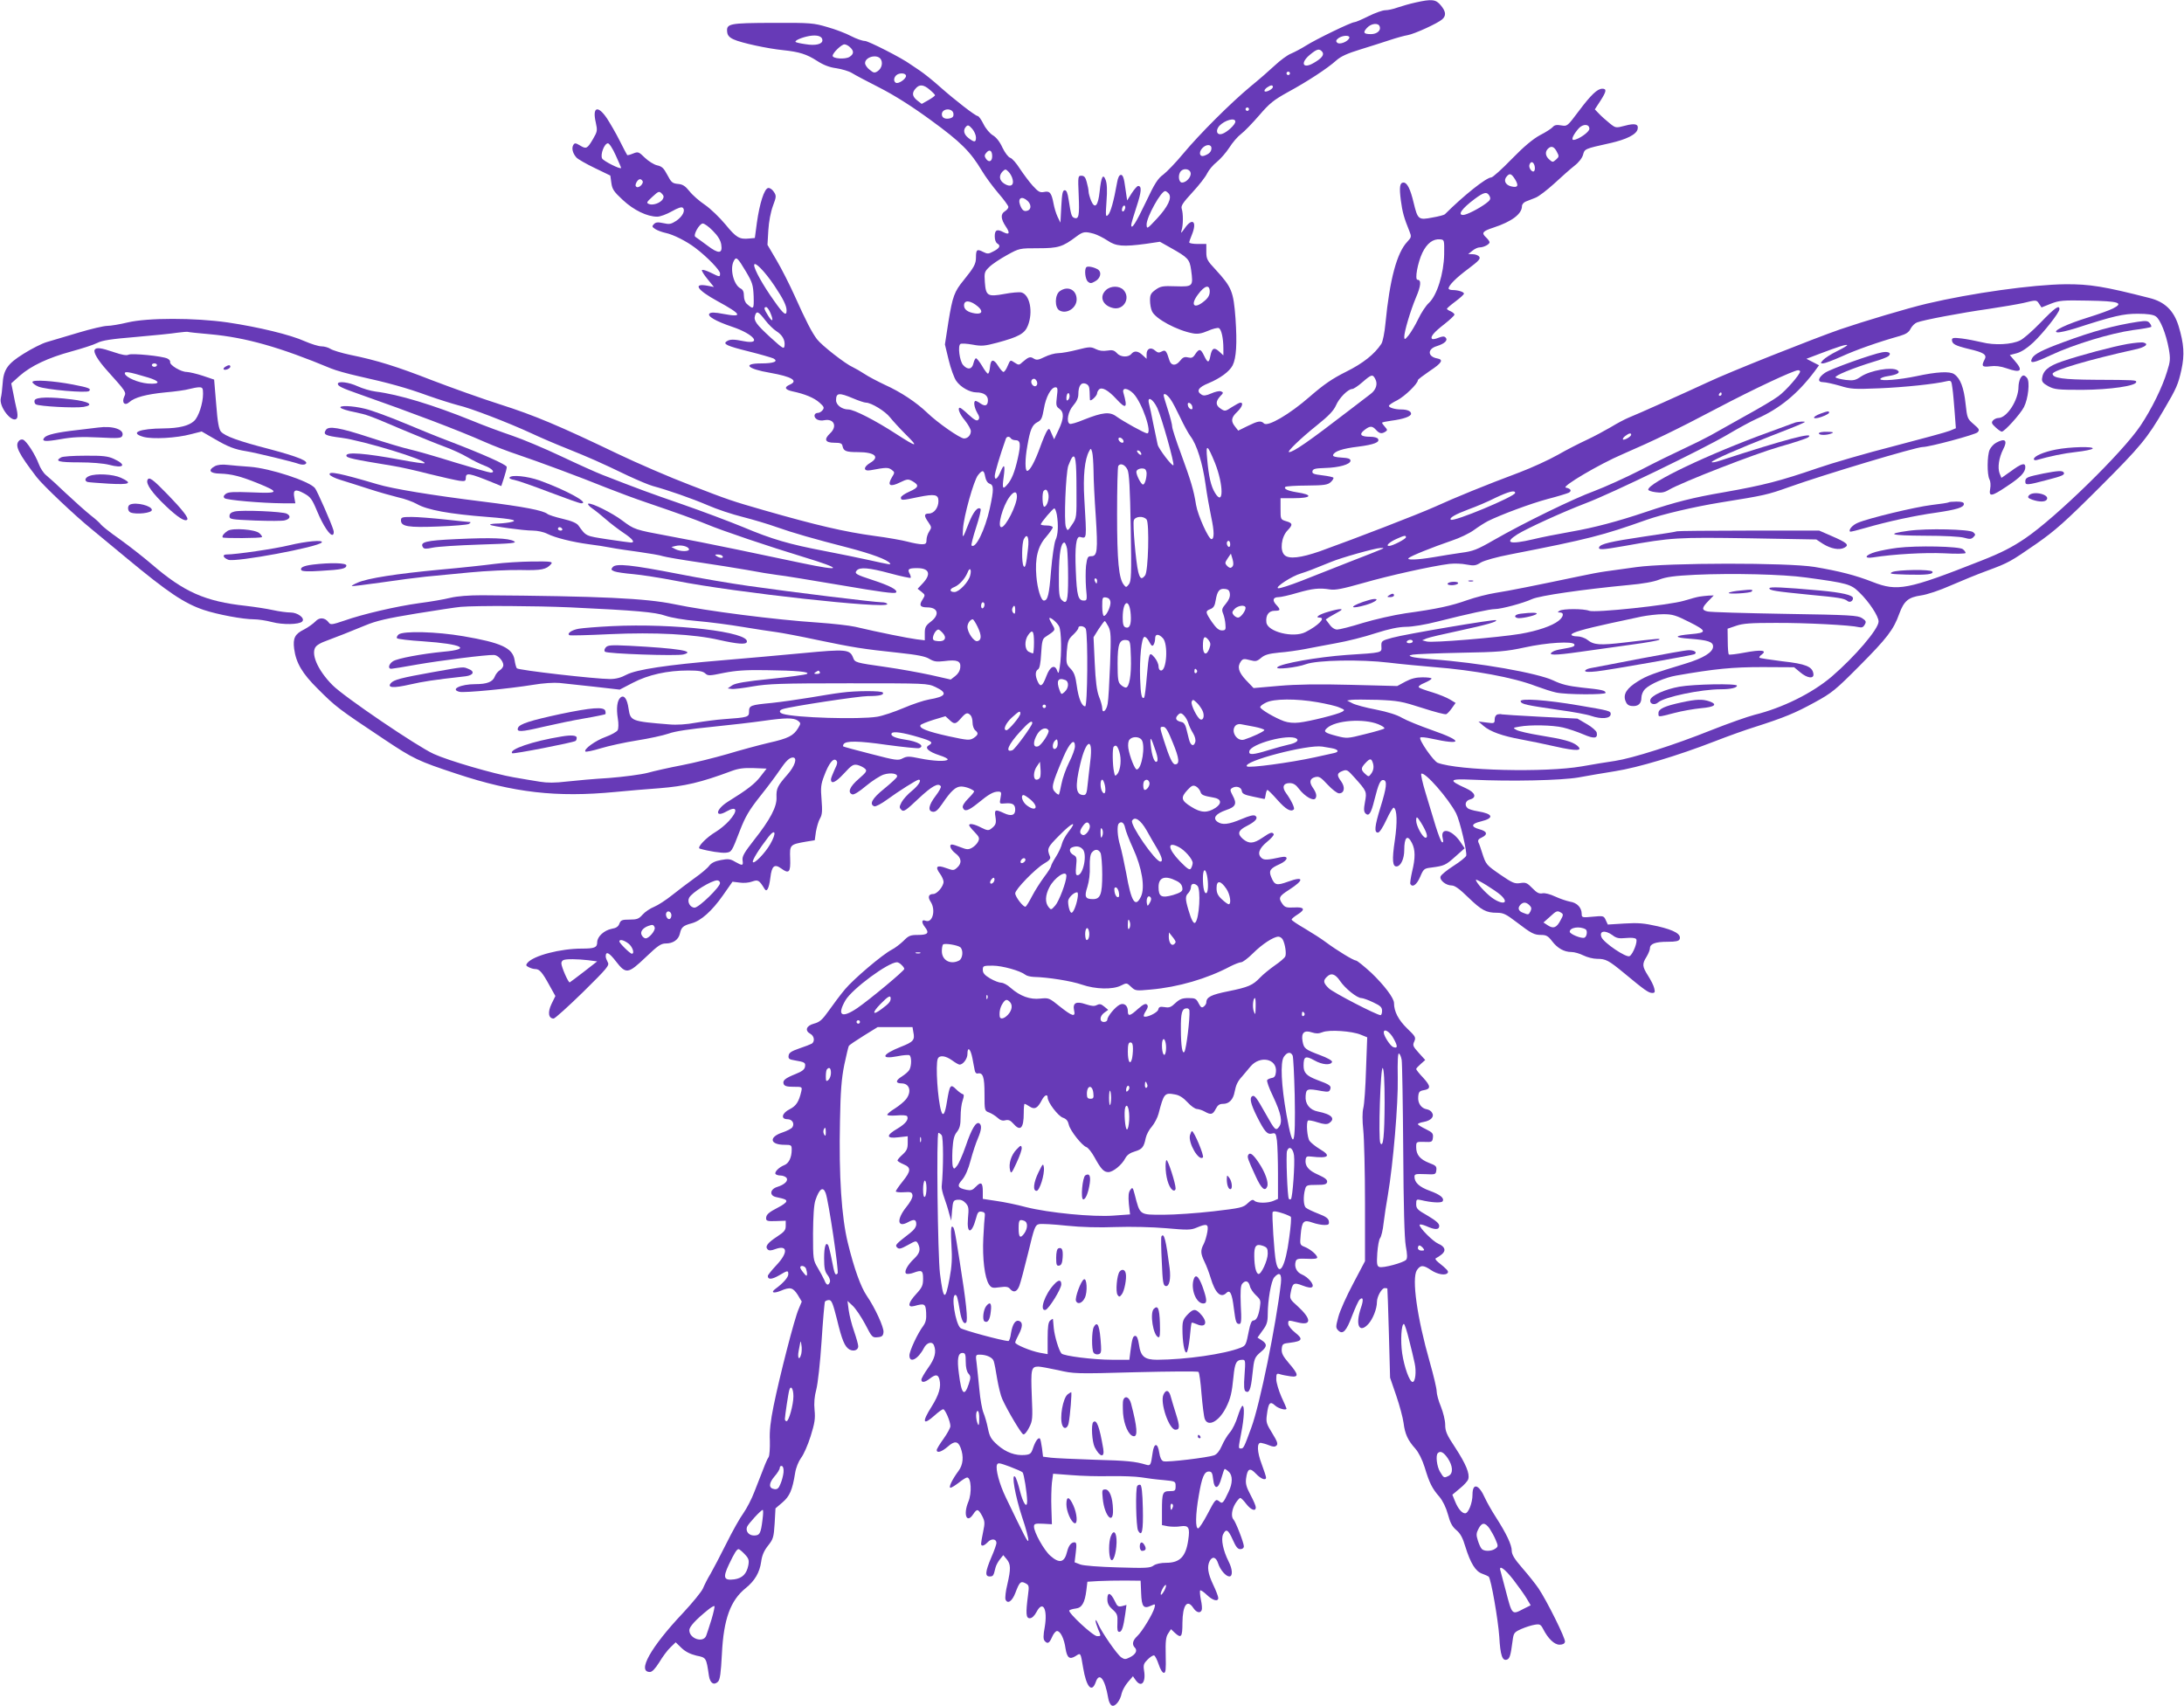 <?xml version="1.0" standalone="no"?>
<!DOCTYPE svg PUBLIC "-//W3C//DTD SVG 20010904//EN"
 "http://www.w3.org/TR/2001/REC-SVG-20010904/DTD/svg10.dtd">
<svg version="1.0" xmlns="http://www.w3.org/2000/svg"
 width="1280pt" height="1000pt" viewBox="0 0 1280 1000"
 preserveAspectRatio="xMidYMid meet">
<g transform="translate(0,1000) scale(0.1,-0.1)"
fill="#673ab7" stroke="none">
<path d="M8295 9985 c-33 -7 -80 -21 -104 -29 -24 -9 -57 -16 -73 -16 -15 0
-60 -16 -98 -35 -38 -19 -75 -35 -82 -35 -19 0 -227 -101 -285 -138 -27 -17
-65 -37 -86 -46 -21 -8 -63 -39 -95 -69 -31 -29 -95 -85 -142 -123 -118 -98
-301 -281 -395 -394 -43 -52 -96 -107 -117 -123 -32 -23 -51 -52 -102 -161
-59 -124 -86 -166 -86 -134 0 7 14 55 31 106 29 88 32 122 9 122 -5 0 -22 -19
-37 -42 l-27 -43 -11 75 c-7 55 -14 75 -25 75 -10 0 -18 -15 -23 -45 -19 -107
-38 -176 -53 -190 -14 -14 -15 -6 -9 80 5 63 3 105 -5 125 -15 40 -26 20 -35
-66 -9 -86 -28 -107 -50 -56 -8 20 -15 44 -15 54 0 10 -5 35 -11 56 -7 28 -15
37 -31 37 -20 0 -21 -3 -16 -114 5 -119 1 -143 -26 -133 -16 6 -19 17 -33 107
-6 39 -12 55 -23 55 -12 0 -16 -20 -20 -95 l-5 -95 -17 35 c-9 19 -19 53 -23
75 -12 64 -22 77 -55 70 -25 -5 -34 0 -67 36 -21 23 -54 68 -75 99 -20 32 -45
61 -57 65 -11 3 -31 29 -46 60 -15 34 -37 61 -56 72 -17 10 -42 39 -55 66 -13
26 -28 47 -34 47 -13 0 -133 93 -220 170 -41 37 -95 80 -119 96 -24 16 -49 33
-55 37 -50 37 -247 137 -267 137 -15 0 -51 13 -80 28 -30 16 -92 40 -139 53
-81 24 -97 26 -321 25 -257 -1 -273 -4 -267 -55 2 -18 13 -31 38 -42 42 -20
199 -54 290 -63 94 -10 137 -23 199 -63 37 -24 73 -38 113 -43 32 -5 73 -17
91 -28 17 -11 91 -50 162 -86 86 -44 188 -108 300 -190 176 -128 233 -185 301
-299 19 -32 61 -89 94 -128 33 -38 60 -75 60 -82 0 -7 -9 -18 -20 -25 -27 -16
-25 -45 5 -90 26 -38 21 -51 -14 -33 -37 20 -51 14 -51 -24 0 -21 6 -37 16
-43 21 -12 12 -28 -27 -47 -26 -14 -32 -14 -58 -1 -35 18 -41 13 -41 -33 0
-38 -12 -59 -71 -132 -56 -68 -66 -96 -90 -242 l-21 -136 22 -91 c12 -50 32
-105 44 -122 25 -37 80 -68 119 -68 41 0 67 -17 67 -45 0 -32 -15 -39 -42 -21
-12 9 -26 16 -30 16 -14 0 -9 -37 9 -69 14 -23 15 -33 6 -42 -8 -8 -22 -1 -56
30 -24 23 -47 41 -51 41 -16 0 -3 -36 29 -74 19 -24 35 -52 35 -63 0 -23 -18
-43 -40 -43 -23 0 -155 92 -215 150 -66 63 -155 122 -250 165 -42 20 -96 48
-118 63 -23 15 -54 33 -69 40 -42 18 -182 127 -210 164 -30 40 -63 103 -132
257 -29 64 -76 157 -105 206 l-53 90 5 85 c3 51 14 108 27 143 20 54 21 59 5
83 -9 14 -24 24 -33 22 -23 -4 -50 -90 -66 -203 l-12 -90 -33 -3 c-57 -6 -76
5 -139 82 -34 41 -88 93 -120 115 -33 22 -74 58 -91 80 -25 31 -40 41 -68 43
-32 3 -39 9 -62 53 -21 40 -32 50 -60 56 -18 4 -50 24 -71 44 -37 36 -40 37
-70 25 -17 -7 -32 -11 -34 -9 -2 2 -22 40 -44 84 -22 44 -56 102 -74 130 -54
81 -88 69 -66 -24 10 -46 9 -52 -16 -95 -34 -58 -40 -61 -76 -39 -27 16 -32
16 -40 3 -11 -18 -4 -48 18 -73 9 -10 58 -38 108 -62 l91 -44 6 -43 c5 -37 14
-51 67 -100 64 -60 143 -98 202 -98 17 0 55 14 85 31 37 21 58 28 65 21 16
-16 -1 -50 -38 -76 -31 -20 -41 -22 -76 -14 -32 7 -45 6 -56 -6 -12 -12 -11
-16 9 -29 13 -8 40 -18 59 -22 45 -9 124 -49 175 -88 69 -52 145 -131 145
-149 0 -23 0 -23 -55 4 -24 12 -47 19 -51 15 -3 -3 11 -27 32 -52 l38 -47 -36
7 c-90 17 -64 -24 57 -90 143 -78 152 -97 35 -75 -51 10 -74 10 -82 2 -15 -15
37 -45 135 -78 125 -42 176 -105 67 -84 -59 12 -82 12 -100 0 -26 -16 0 -28
129 -60 68 -17 133 -36 144 -41 31 -17 2 -29 -70 -29 -114 0 -86 -32 50 -55
129 -23 168 -47 115 -70 -34 -15 -28 -29 17 -39 72 -15 127 -38 158 -66 27
-24 29 -30 18 -44 -7 -9 -19 -16 -27 -16 -22 0 -28 -22 -9 -36 10 -8 30 -11
46 -7 57 11 78 -36 34 -77 -38 -36 -29 -55 25 -55 37 0 45 -4 48 -20 6 -29 20
-35 90 -35 99 0 131 -28 72 -63 -42 -25 -41 -51 3 -43 91 17 102 17 122 3 20
-15 20 -16 1 -47 -27 -46 -9 -56 48 -28 43 21 49 21 73 8 42 -24 38 -37 -16
-61 -28 -12 -51 -28 -51 -35 0 -18 5 -18 104 3 95 19 116 15 116 -24 0 -39
-26 -73 -56 -73 -29 0 -30 -13 -3 -51 19 -28 20 -31 5 -54 -9 -13 -16 -36 -16
-50 0 -21 -5 -25 -27 -25 -16 0 -53 7 -83 15 -30 8 -118 24 -196 34 -175 24
-335 61 -649 151 -184 53 -203 59 -430 147 -121 46 -312 129 -425 183 -342
164 -486 225 -690 290 -107 34 -285 98 -395 140 -210 82 -325 118 -482 150
-52 11 -104 27 -116 35 -12 8 -36 15 -53 15 -17 0 -61 14 -98 30 -84 38 -270
83 -451 110 -195 28 -470 28 -587 0 -46 -11 -99 -20 -119 -20 -20 0 -97 -18
-170 -40 -74 -22 -157 -47 -185 -55 -28 -8 -89 -39 -135 -68 -95 -59 -119 -93
-124 -180 -2 -28 -6 -64 -10 -79 -14 -53 71 -157 95 -118 4 7 3 28 -2 49 -5
20 -14 63 -20 95 l-12 59 49 44 c67 59 167 106 303 143 62 17 131 39 152 50
29 15 82 23 227 35 103 9 213 20 243 25 30 4 57 6 60 5 3 -2 62 -8 130 -14
211 -19 411 -76 711 -201 26 -11 98 -31 160 -45 176 -39 284 -69 407 -114 62
-22 142 -47 176 -56 72 -16 297 -103 431 -165 49 -23 144 -64 210 -90 129 -52
191 -79 355 -158 58 -27 124 -55 147 -61 86 -23 229 -73 320 -112 52 -23 145
-54 206 -69 62 -16 150 -42 197 -59 99 -35 218 -69 420 -121 138 -36 233 -71
246 -92 6 -9 5 -9 -131 21 -49 11 -162 34 -250 51 -210 40 -310 69 -481 141
-78 32 -237 92 -355 133 -194 67 -256 90 -469 173 -36 14 -145 63 -242 109
-97 46 -226 100 -285 120 -59 20 -166 59 -238 89 -225 91 -427 153 -564 170
-30 4 -77 18 -105 31 -52 24 -116 32 -116 14 0 -13 25 -25 122 -59 310 -109
582 -212 738 -281 52 -23 140 -57 195 -75 121 -41 357 -128 520 -194 66 -26
170 -65 230 -85 202 -69 279 -97 355 -128 93 -39 366 -131 570 -193 234 -71
229 -86 -13 -35 -78 16 -248 52 -377 79 -129 27 -311 63 -405 80 -194 36 -197
37 -268 90 -58 44 -180 105 -199 99 -6 -2 4 -15 23 -28 19 -13 55 -42 80 -64
26 -23 72 -58 103 -79 54 -36 70 -57 44 -57 -7 0 -69 9 -138 19 -129 20 -124
17 -170 81 -10 14 -40 27 -92 39 -43 10 -83 23 -90 29 -25 20 -136 42 -378 72
-299 37 -530 75 -619 102 -216 64 -286 78 -279 57 2 -8 31 -22 64 -32 32 -10
106 -33 164 -52 58 -19 136 -41 173 -50 38 -8 87 -26 110 -39 60 -35 192 -59
414 -76 153 -12 188 -21 128 -32 -22 -4 -58 -7 -79 -7 -22 -1 -37 -4 -33 -7 8
-8 194 -34 250 -34 26 0 64 -8 85 -19 46 -23 146 -48 243 -61 41 -5 99 -14
129 -20 30 -6 105 -17 165 -25 61 -9 124 -19 140 -25 17 -5 109 -21 205 -35
96 -14 227 -35 290 -46 63 -12 142 -25 175 -29 33 -3 201 -31 373 -60 228 -39
315 -51 323 -43 14 14 -35 40 -136 73 -98 32 -109 38 -94 56 18 21 71 17 197
-17 62 -17 116 -28 119 -26 2 3 0 14 -6 25 -14 26 -6 32 44 32 71 0 84 -34 34
-88 l-31 -33 23 -18 c22 -18 22 -19 6 -45 -22 -33 -15 -46 27 -46 64 0 75 -43
21 -84 -30 -23 -35 -33 -35 -68 l0 -41 -49 6 c-47 6 -223 41 -358 73 -35 8
-134 19 -220 25 -245 16 -654 68 -843 108 -166 34 -427 47 -1125 52 -77 0
-144 -5 -186 -15 -36 -9 -117 -23 -180 -31 -138 -19 -335 -65 -442 -103 -71
-24 -80 -25 -90 -11 -22 30 -55 33 -79 6 -13 -13 -42 -34 -65 -46 -55 -27 -67
-51 -59 -114 11 -83 48 -145 138 -234 108 -108 119 -116 392 -298 170 -113
194 -125 424 -201 332 -110 584 -139 927 -106 72 7 189 17 260 22 148 12 241
33 423 101 40 15 73 19 129 17 l76 -3 -35 -45 c-33 -44 -79 -79 -192 -149 -73
-46 -79 -98 -6 -56 60 34 67 4 13 -56 -20 -22 -55 -51 -77 -64 -56 -33 -114
-93 -95 -99 50 -15 128 -27 153 -24 34 4 34 4 83 131 31 80 53 118 118 200 45
56 96 125 114 152 37 55 58 75 78 75 28 0 12 -50 -32 -100 -58 -66 -66 -82
-64 -133 3 -55 -37 -131 -132 -251 -57 -73 -70 -95 -67 -118 5 -33 0 -34 -44
-9 -28 17 -41 18 -83 10 -34 -6 -56 -17 -68 -33 -10 -14 -48 -46 -85 -72 -37
-27 -96 -71 -132 -100 -36 -29 -84 -60 -106 -69 -23 -9 -54 -30 -68 -46 -22
-25 -33 -29 -76 -29 -44 0 -52 -3 -60 -24 -6 -17 -19 -26 -45 -30 -45 -9 -85
-46 -85 -79 0 -31 -16 -37 -90 -37 -126 0 -284 -41 -319 -84 -10 -12 -9 -17 8
-25 11 -6 28 -11 39 -11 24 0 41 -20 83 -97 l34 -61 -23 -47 c-23 -48 -18 -85
13 -85 7 0 85 70 172 155 143 141 156 157 145 175 -6 11 -12 26 -12 34 0 33
20 23 60 -29 59 -76 71 -74 175 25 70 67 89 80 117 80 43 0 75 22 83 59 8 36
19 46 68 59 56 15 120 73 184 164 l56 80 41 -5 c23 -4 56 -1 74 6 35 12 41 9
73 -43 13 -22 26 2 34 66 8 69 24 82 63 54 46 -34 56 -24 53 58 -3 81 -2 82
94 99 l50 8 7 50 c5 28 15 63 24 78 13 22 14 45 9 110 -6 70 -4 90 15 139 27
73 54 108 71 91 9 -9 7 -21 -10 -55 -11 -25 -21 -49 -21 -56 0 -30 27 -19 75
33 47 51 56 57 82 51 15 -4 35 -14 43 -22 13 -12 8 -20 -38 -60 -52 -45 -66
-79 -37 -90 9 -4 41 16 80 49 36 30 83 60 104 67 41 13 85 6 78 -13 -2 -7 -36
-38 -75 -70 -71 -57 -89 -91 -58 -103 8 -3 42 15 76 40 64 47 173 116 184 116
20 0 0 -33 -39 -65 -25 -20 -52 -50 -61 -67 -14 -27 -14 -32 -1 -45 13 -13 25
-5 100 66 79 74 117 95 131 72 3 -5 -10 -29 -29 -54 -43 -56 -49 -91 -18 -95
16 -2 29 9 54 45 52 77 80 103 112 103 24 0 61 -13 76 -27 3 -2 -12 -21 -33
-42 -25 -25 -37 -45 -33 -55 10 -26 32 -19 89 27 63 52 90 67 118 67 19 0 20
-4 14 -36 -7 -36 -7 -36 27 -33 44 4 59 -6 59 -37 0 -33 -24 -40 -66 -20 -51
24 -57 21 -50 -21 6 -39 3 -49 -26 -71 -14 -11 -23 -10 -57 7 -40 21 -71 27
-71 14 0 -4 14 -22 32 -40 27 -28 30 -36 21 -55 -6 -13 -22 -29 -36 -37 -22
-12 -31 -11 -67 3 -22 9 -45 16 -50 16 -21 0 -9 -30 20 -52 35 -26 39 -57 10
-83 -20 -18 -23 -18 -65 -3 -54 20 -67 9 -36 -33 11 -15 21 -37 21 -47 0 -27
-38 -72 -60 -72 -28 0 -34 -18 -16 -45 32 -48 12 -127 -29 -112 -24 10 -26 -9
-4 -37 27 -35 17 -46 -42 -46 -43 0 -54 -4 -84 -35 -20 -19 -50 -42 -68 -51
-56 -29 -225 -173 -275 -233 -26 -31 -68 -87 -94 -124 -39 -55 -54 -68 -88
-77 -45 -12 -55 -41 -20 -60 22 -12 27 -44 8 -57 -7 -4 -40 -17 -73 -28 -46
-16 -61 -25 -63 -42 -3 -18 3 -23 35 -28 59 -10 65 -13 61 -37 -2 -16 -17 -28
-55 -43 -62 -25 -78 -38 -70 -59 5 -12 20 -16 58 -16 51 0 51 0 45 -28 -14
-60 -30 -84 -67 -103 -47 -23 -55 -59 -14 -59 28 0 43 -25 29 -47 -5 -8 -32
-22 -59 -31 -81 -27 -73 -72 13 -72 40 0 42 -2 42 -29 0 -45 -17 -80 -43 -90
-31 -12 -59 -40 -52 -52 4 -5 17 -9 29 -9 13 0 29 -6 35 -13 13 -17 -9 -40
-54 -54 -42 -13 -47 -50 -8 -59 56 -12 64 -16 61 -27 -2 -7 -23 -22 -47 -34
-56 -29 -71 -42 -71 -64 0 -15 8 -18 58 -16 l57 2 0 -30 c0 -25 -8 -35 -49
-62 -57 -37 -74 -59 -57 -76 8 -8 20 -8 46 2 72 26 75 -21 5 -95 -27 -29 -50
-57 -50 -63 0 -22 23 -21 65 3 52 31 55 31 55 7 0 -18 -31 -53 -75 -85 -30
-22 -12 -29 30 -12 56 24 72 20 100 -23 l24 -40 -18 -43 c-24 -52 -112 -396
-147 -568 -18 -89 -25 -148 -22 -205 1 -44 -2 -87 -7 -95 -10 -14 -18 -34 -83
-202 -16 -43 -46 -100 -65 -127 -20 -27 -65 -107 -100 -178 -35 -70 -77 -150
-93 -178 -17 -27 -36 -66 -44 -85 -8 -19 -61 -84 -118 -145 -188 -199 -270
-345 -193 -345 13 0 31 19 55 57 19 32 48 71 65 87 l31 30 34 -33 c23 -22 51
-36 87 -45 59 -12 58 -11 74 -119 7 -43 29 -57 53 -34 12 13 17 49 23 164 10
203 50 313 140 385 53 43 81 91 90 154 5 38 17 65 40 94 30 38 34 48 39 130
l5 89 41 35 c42 36 58 72 74 172 5 32 20 68 35 89 15 19 40 76 56 127 24 77
28 103 23 153 -4 41 -1 79 10 120 9 34 23 158 31 283 8 123 17 227 20 233 4 5
14 9 24 9 15 0 23 -21 46 -112 30 -125 46 -162 74 -178 25 -13 51 -3 51 19 0
10 -11 49 -24 87 -14 39 -28 95 -32 125 l-7 54 31 -29 c17 -16 50 -65 73 -108
39 -76 42 -79 72 -76 26 2 33 8 35 30 3 27 -49 142 -98 213 -35 51 -74 159
-111 310 -37 151 -53 392 -46 715 3 174 9 248 25 328 12 56 24 107 27 112 3 5
43 32 88 60 l81 50 102 0 102 0 5 -30 c10 -46 0 -57 -74 -86 -111 -44 -122
-75 -19 -55 33 7 65 9 70 6 13 -8 13 -61 0 -85 -5 -10 -26 -28 -45 -40 -37
-23 -38 -40 -1 -40 47 0 61 -48 26 -93 -11 -14 -40 -38 -65 -54 -25 -15 -45
-32 -45 -37 0 -5 25 -6 55 -4 31 3 58 1 61 -4 12 -19 -9 -45 -56 -73 -69 -40
-67 -60 5 -51 l55 6 0 -40 c0 -32 -6 -45 -30 -67 -16 -14 -30 -30 -30 -35 0
-4 16 -14 35 -22 46 -19 45 -39 -5 -101 -22 -27 -40 -54 -40 -58 0 -4 21 -7
48 -5 41 3 47 0 50 -18 2 -12 -13 -41 -38 -71 -56 -71 -51 -121 11 -87 36 20
49 17 49 -11 0 -16 -12 -33 -36 -52 -85 -66 -90 -71 -76 -85 11 -11 22 -8 62
14 48 27 50 27 60 9 17 -33 11 -56 -21 -87 -43 -40 -64 -83 -46 -90 7 -2 26 0
41 6 49 18 56 14 56 -35 0 -39 -6 -52 -40 -89 -48 -52 -54 -82 -12 -71 61 17
67 14 70 -39 2 -37 -2 -56 -16 -76 -34 -45 -82 -148 -82 -175 0 -48 51 -22 85
44 17 33 49 41 59 15 15 -38 5 -77 -34 -131 -22 -31 -40 -62 -40 -70 0 -19 21
-16 50 7 34 26 48 25 56 -6 11 -43 -3 -89 -45 -157 -60 -94 -53 -116 18 -52
21 19 43 35 49 35 11 0 42 -71 42 -99 0 -10 -18 -43 -40 -74 -22 -30 -40 -60
-40 -66 0 -20 29 -11 65 20 39 35 60 33 75 -7 19 -50 15 -99 -12 -135 -37 -50
-61 -99 -47 -99 6 0 28 14 49 30 21 17 42 30 48 30 24 0 29 -91 7 -143 -31
-75 -9 -130 29 -72 22 33 29 32 52 -10 16 -31 17 -41 6 -93 -7 -32 -12 -64
-12 -70 0 -18 17 -14 39 9 21 23 51 20 51 -5 0 -7 -13 -46 -30 -84 -36 -85
-38 -112 -10 -112 21 0 23 4 34 50 3 14 15 36 26 50 l20 25 20 -24 c24 -29 25
-55 4 -147 -10 -39 -14 -79 -11 -89 12 -29 39 -11 58 39 24 63 31 71 59 56 21
-11 22 -16 15 -69 -14 -108 -12 -136 10 -136 13 0 27 13 40 37 37 71 66 17 48
-89 -9 -48 -9 -71 -1 -80 17 -21 28 -15 44 22 8 19 21 35 29 35 20 0 42 -45
50 -103 9 -55 24 -66 60 -43 29 19 28 21 43 -69 19 -114 51 -150 74 -84 21 61
54 19 73 -94 3 -21 13 -41 22 -44 19 -8 49 30 57 72 4 17 20 46 36 65 l30 35
16 -23 c33 -46 61 -14 49 57 -5 32 -2 41 21 64 15 15 32 26 38 24 6 -2 18 -26
27 -53 9 -28 22 -49 30 -49 11 0 13 19 11 102 -2 83 1 108 14 128 l17 26 22
-21 c38 -35 45 -26 45 58 1 104 28 142 64 87 18 -27 41 -33 49 -12 3 8 1 35
-5 61 -5 26 -7 50 -4 54 4 3 21 -9 39 -26 34 -33 67 -42 67 -18 0 8 -13 43
-30 78 -31 66 -37 106 -20 139 16 29 37 23 49 -14 13 -40 46 -77 66 -77 21 0
19 43 -5 89 -31 62 -45 128 -32 157 17 36 30 30 57 -31 18 -41 29 -55 44 -55
13 0 21 7 21 17 0 20 -48 144 -61 157 -15 16 -10 59 11 93 11 18 24 33 29 33
5 0 21 -16 35 -35 28 -36 56 -46 56 -20 0 9 -14 41 -31 73 -24 45 -30 65 -26
96 8 59 22 66 58 28 29 -31 59 -42 59 -22 0 5 -11 40 -25 77 -28 73 -30 129
-5 126 8 -1 30 -7 47 -14 25 -10 35 -11 45 -1 9 9 3 25 -26 72 -34 55 -37 65
-31 108 9 71 19 81 48 54 19 -18 67 -31 67 -18 0 2 -13 33 -30 69 -16 37 -30
83 -30 103 0 33 2 36 23 29 12 -4 39 -9 60 -12 50 -7 49 10 -9 77 -36 42 -44
59 -42 84 3 29 6 31 50 36 71 9 77 21 29 59 -23 18 -41 41 -41 52 0 22 -1 22
56 8 83 -21 81 21 -3 97 -42 37 -45 43 -39 75 11 60 18 64 70 44 31 -12 50
-15 57 -8 13 13 -23 57 -61 73 -31 13 -46 45 -36 77 5 15 15 17 66 15 37 -2
60 0 60 7 0 15 -38 48 -72 62 -30 12 -30 13 -25 71 7 80 17 91 69 72 22 -8 54
-14 70 -14 25 0 29 4 26 22 -2 16 -18 28 -61 44 -33 13 -65 28 -73 35 -15 12
-17 66 -5 109 6 23 12 25 66 25 48 0 60 3 63 17 2 13 -11 24 -51 42 -58 25
-80 52 -75 89 2 18 8 21 33 18 102 -12 120 3 50 44 -25 15 -52 37 -60 48 -14
20 -21 108 -9 119 3 3 28 -1 55 -10 37 -12 55 -13 67 -6 42 27 17 53 -64 69
-48 9 -76 45 -72 91 3 43 9 45 95 29 36 -6 44 -5 49 10 8 20 -2 28 -76 55 -63
24 -80 42 -80 84 0 54 11 60 63 31 47 -27 97 -30 104 -9 2 7 -28 24 -69 39
-90 34 -96 39 -104 82 -9 49 10 67 54 52 25 -8 40 -8 63 1 38 16 173 7 225
-15 l37 -15 -7 -188 c-3 -103 -10 -205 -16 -227 -6 -25 -6 -73 0 -130 5 -49
10 -242 10 -428 l0 -339 -69 -131 c-39 -73 -78 -160 -87 -195 -16 -59 -16 -64
-1 -80 27 -27 48 -4 82 87 17 44 36 86 43 93 21 21 25 0 8 -48 -34 -100 -10
-152 43 -95 27 29 51 90 51 130 0 31 28 81 45 81 8 0 15 -1 16 -2 1 -2 5 -120
9 -263 l7 -260 36 -105 c20 -58 39 -130 43 -160 8 -65 25 -102 69 -151 20 -23
40 -63 55 -110 27 -90 43 -123 86 -172 20 -24 39 -63 50 -103 13 -49 25 -72
49 -92 24 -20 38 -46 53 -97 30 -97 60 -146 99 -159 17 -6 34 -14 38 -17 14
-15 55 -252 62 -352 6 -110 18 -145 46 -134 15 6 21 24 32 110 6 46 9 50 51
69 25 11 60 22 79 25 29 5 35 2 49 -25 29 -57 66 -92 96 -92 19 0 30 6 32 17
4 19 -106 240 -155 313 -17 25 -59 78 -94 118 -47 54 -63 80 -63 103 0 34 -31
100 -94 198 -24 37 -52 87 -63 111 -36 81 -73 91 -73 19 0 -48 -24 -109 -43
-109 -19 0 -42 27 -60 72 l-15 37 43 36 c24 19 47 44 50 55 10 32 -13 88 -76
185 -50 75 -59 96 -59 135 0 25 -12 72 -25 105 -14 33 -25 74 -25 90 0 17 -18
93 -40 170 -75 262 -107 492 -76 540 21 31 37 32 84 0 37 -25 86 -33 97 -15 6
9 -5 21 -55 61 -17 14 -21 22 -13 25 7 3 22 13 33 22 27 22 18 46 -20 62 -31
13 -110 92 -110 110 0 6 16 3 38 -6 53 -24 77 -23 77 1 0 14 -20 31 -67 59
-60 34 -68 42 -68 68 0 28 2 30 28 24 62 -15 120 -18 127 -7 11 19 -14 39 -77
62 -60 22 -88 48 -88 82 0 16 8 17 63 15 60 -3 62 -2 65 23 3 23 -3 28 -43 43
-53 21 -75 48 -75 92 0 32 0 32 48 31 44 -2 47 0 50 25 3 24 -3 31 -42 50 -25
12 -46 25 -46 29 0 4 15 10 34 13 43 8 64 31 49 54 -5 10 -19 18 -30 20 -33 5
-55 36 -51 74 2 28 8 34 32 38 43 7 42 24 -3 73 -23 24 -41 47 -41 51 0 4 12
17 27 30 l26 23 -38 42 c-34 38 -37 44 -26 67 10 24 7 29 -43 77 -50 49 -76
98 -76 148 0 29 -57 104 -133 177 -43 39 -83 72 -90 72 -14 0 -111 59 -177
108 -25 19 -80 54 -122 79 -43 25 -78 48 -78 53 0 5 16 18 35 30 48 30 40 45
-22 41 -43 -2 -53 1 -67 21 -25 35 -20 45 38 82 92 59 89 83 -6 48 -67 -24
-78 -21 -98 28 -15 37 -6 50 50 75 50 23 55 51 8 41 -79 -17 -98 -18 -113 -6
-28 23 -17 56 30 95 25 20 43 41 40 46 -9 14 -19 11 -66 -21 -53 -36 -79 -37
-115 -7 -34 30 -28 50 24 76 50 26 67 45 50 59 -10 7 -32 2 -82 -19 -76 -32
-113 -36 -142 -15 -28 22 -8 47 52 68 57 19 65 37 38 86 -15 29 -16 35 -3 43
23 15 54 6 57 -17 2 -16 15 -23 65 -33 34 -7 64 -14 67 -14 3 -1 6 10 8 26 2
15 7 27 10 27 4 0 31 -27 60 -60 48 -54 78 -71 95 -54 7 7 -16 55 -46 96 -25
34 -16 58 21 58 22 0 37 -9 56 -35 34 -44 85 -73 96 -54 9 14 4 34 -17 64 -21
31 -16 52 14 60 24 6 33 0 74 -44 27 -29 56 -51 67 -51 31 0 37 35 13 69 -28
38 -26 49 7 62 25 10 30 7 70 -38 73 -81 73 -83 62 -143 -8 -43 -7 -57 3 -68
20 -19 33 1 52 79 24 95 35 120 54 117 22 -5 18 -43 -19 -162 -34 -111 -37
-146 -14 -146 9 0 28 29 50 76 19 41 38 73 43 70 19 -12 21 -86 6 -190 -18
-119 -14 -159 13 -154 23 4 42 46 42 95 0 77 19 94 45 42 20 -39 21 -87 1
-168 -8 -36 -13 -68 -10 -73 13 -21 37 -4 57 42 20 47 23 50 66 55 76 10 84
14 140 64 l55 49 -27 40 c-50 71 -116 84 -102 21 5 -22 4 -29 -4 -25 -6 4 -22
46 -37 94 -14 48 -41 135 -59 195 -18 59 -29 109 -25 112 21 13 159 -145 204
-232 22 -43 66 -230 59 -249 -3 -8 -36 -35 -74 -59 -39 -25 -72 -52 -76 -62
-8 -21 31 -53 65 -53 18 0 46 -20 97 -70 79 -76 105 -90 169 -90 36 0 53 -8
113 -54 89 -68 104 -76 147 -76 28 0 40 -7 62 -36 32 -42 71 -64 114 -64 17 0
48 -9 70 -20 22 -11 58 -20 80 -20 51 0 67 -8 159 -84 118 -98 143 -116 164
-116 16 0 18 5 12 28 -3 15 -20 48 -36 73 -34 54 -36 68 -9 111 11 18 20 41
20 50 0 26 32 38 103 38 49 0 66 4 71 15 11 29 -30 53 -129 76 -80 18 -114 21
-195 16 l-97 -6 -12 26 c-11 25 -14 26 -76 20 -62 -6 -65 -5 -65 16 0 37 -27
66 -68 72 -20 4 -59 17 -87 30 -30 14 -60 22 -75 19 -19 -4 -33 3 -59 30 -31
32 -39 35 -71 30 -32 -5 -45 0 -115 48 -84 58 -86 60 -108 128 -8 25 -17 53
-22 62 -5 13 0 21 19 29 38 18 32 37 -15 49 -50 14 -47 32 9 45 82 20 74 45
-18 60 -25 4 -51 12 -57 17 -22 17 -15 45 12 52 42 11 31 41 -22 65 -108 49
-102 57 35 51 229 -11 524 -4 622 13 52 10 150 26 217 37 133 21 364 90 583
175 74 29 180 67 235 84 172 55 237 82 350 144 101 55 123 73 263 214 160 161
200 212 233 305 28 76 53 97 128 108 35 5 108 29 173 58 62 27 157 66 212 86
130 48 139 54 291 159 109 76 169 129 371 331 240 240 278 286 377 456 73 124
83 147 102 233 19 88 15 151 -17 257 -28 90 -81 141 -169 163 -265 68 -352 82
-494 81 -192 -2 -551 -52 -813 -114 -114 -27 -368 -103 -506 -150 -158 -55
-652 -251 -776 -310 -138 -64 -414 -188 -465 -208 -22 -9 -69 -34 -105 -56
-36 -21 -99 -55 -140 -74 -41 -19 -118 -58 -170 -88 -53 -30 -154 -76 -225
-103 -203 -76 -374 -146 -497 -202 -101 -45 -458 -183 -672 -260 -112 -39
-181 -47 -207 -23 -29 26 -20 106 16 144 33 34 32 44 -7 55 -33 10 -33 11 -33
72 l0 63 77 0 c107 0 117 20 16 35 -50 8 -76 20 -65 31 4 4 61 8 126 8 102 1
122 4 140 20 11 10 18 22 16 26 -3 4 -32 10 -65 14 -50 6 -61 10 -58 24 3 14
16 17 73 19 82 2 150 21 150 43 0 11 -14 16 -53 18 -36 2 -52 7 -49 15 7 22
55 38 147 49 93 12 129 26 116 46 -4 7 -24 12 -44 12 -57 0 -69 13 -36 39 33
26 46 26 69 1 20 -22 33 -24 55 -10 12 8 12 11 -3 28 -9 10 -17 21 -17 24 0 3
24 8 53 12 71 9 117 25 117 41 0 15 -22 25 -58 25 -37 0 -72 11 -72 21 0 5 22
20 49 33 44 23 121 97 121 118 0 4 32 28 70 54 70 46 82 66 44 73 -57 10 -60
55 -4 72 48 15 68 35 52 51 -8 8 -19 7 -42 -2 -17 -7 -34 -10 -37 -6 -12 11
11 39 72 86 32 25 58 50 59 55 1 6 -9 14 -21 20 -13 5 -23 12 -23 15 0 3 23
23 50 43 28 21 50 41 50 46 0 10 -35 21 -67 21 -13 0 -23 4 -23 9 0 18 43 62
116 116 61 46 73 59 63 71 -6 8 -23 14 -38 14 l-26 1 24 19 c13 11 32 20 43
20 24 0 58 18 58 30 0 5 -9 18 -21 29 -28 26 -20 36 44 57 107 35 167 80 167
126 0 10 10 22 23 27 12 5 37 15 56 22 19 7 68 45 110 83 42 39 95 86 118 104
26 20 46 46 51 65 9 34 9 35 154 67 100 22 160 52 166 84 6 29 -16 35 -75 19
-54 -14 -54 -14 -91 16 -20 16 -48 41 -61 55 l-24 25 32 49 c36 56 39 72 12
72 -29 0 -66 -35 -138 -131 -67 -89 -67 -90 -103 -84 -27 5 -40 2 -50 -10 -7
-8 -40 -30 -74 -47 -42 -23 -94 -66 -166 -140 -58 -60 -112 -108 -120 -108
-29 0 -163 -107 -272 -216 -4 -4 -37 -13 -73 -19 -82 -16 -86 -12 -110 87 -19
80 -38 118 -59 118 -22 0 -26 -25 -16 -104 9 -68 18 -102 51 -183 12 -30 11
-34 -13 -60 -61 -64 -103 -219 -128 -477 -5 -55 -16 -109 -24 -121 -40 -61
-108 -115 -207 -164 -80 -40 -129 -73 -214 -147 -119 -104 -246 -177 -267
-156 -18 18 -35 15 -96 -15 l-55 -27 -18 23 c-26 32 -24 53 11 86 30 29 39 55
20 55 -6 0 -28 -12 -50 -26 -38 -25 -41 -26 -65 -10 -31 20 -32 42 -4 73 20
20 20 23 5 29 -9 4 -35 -2 -57 -12 -30 -13 -45 -15 -57 -7 -33 20 -19 43 41
67 69 29 122 68 141 104 22 44 27 128 17 276 -12 159 -22 182 -116 285 -50 53
-55 63 -55 105 l0 46 -50 0 c-27 0 -50 4 -50 9 0 5 7 25 15 44 33 80 3 105
-43 37 -20 -28 -23 -30 -17 -10 10 31 10 98 1 126 -6 17 6 35 62 96 39 42 78
92 87 112 10 20 35 50 57 67 21 17 54 55 73 84 18 29 49 65 69 80 19 14 67 64
106 109 61 71 85 90 168 136 114 62 232 139 284 186 27 24 65 41 140 64 57 18
135 42 173 55 39 13 86 26 105 29 40 7 176 69 203 93 24 22 21 46 -9 82 -29
35 -52 38 -149 16z m-209 -140 c9 -23 -15 -45 -51 -45 -43 0 -49 9 -23 37 24
26 66 31 74 8z m-3266 -81 c0 -23 -40 -33 -99 -23 -29 4 -56 10 -58 13 -8 8
36 27 80 35 46 8 77 -1 77 -25z m3088 14 c-7 -22 -58 -42 -71 -28 -9 8 -7 15
7 26 25 18 69 19 64 2z m-2926 -55 c24 -22 23 -40 -4 -57 -26 -15 -98 -10 -98
7 0 17 52 67 69 67 8 0 23 -7 33 -17z m2767 -26 c14 -17 -1 -38 -48 -65 -65
-39 -83 -2 -24 47 41 34 55 38 72 18z m-2589 -41 c16 -21 9 -56 -16 -73 -18
-12 -24 -11 -47 8 -15 11 -27 29 -27 39 0 35 66 54 90 26z m2400 -86 c0 -5 -4
-10 -10 -10 -5 0 -10 5 -10 10 0 6 5 10 10 10 6 0 10 -4 10 -10z m-2250 -15
c0 -18 -45 -49 -60 -40 -13 8 -13 28 2 43 17 17 58 15 58 -3z m139 -81 c17
-14 31 -29 31 -32 0 -4 -18 -17 -39 -29 l-39 -22 -26 20 c-30 24 -33 45 -9 71
22 25 46 23 82 -8z m2011 16 c0 -12 -40 -33 -48 -25 -4 4 2 13 12 21 23 16 36
18 36 4z m-140 -130 c0 -5 -4 -10 -10 -10 -5 0 -10 5 -10 10 0 6 5 10 10 10 6
0 10 -4 10 -10z m-1732 -26 c2 -15 -4 -23 -18 -27 -30 -8 -50 2 -50 23 0 36
63 39 68 4z m1652 -47 c0 -18 -49 -63 -78 -72 -30 -9 -40 19 -16 47 32 34 94
51 94 25z m-1520 -93 c0 -29 -9 -30 -44 -3 -28 22 -33 48 -13 68 10 10 16 7
35 -14 12 -14 22 -37 22 -51z m3595 51 c0 -19 -65 -64 -93 -65 -16 0 0 33 31
68 25 27 62 26 62 -3z m-5707 -154 c18 -39 32 -72 32 -75 0 -12 -102 39 -111
55 -12 23 13 89 34 89 8 0 28 -31 45 -69z m3492 40 c0 -20 -14 -34 -43 -44
-26 -9 -33 19 -12 43 23 26 55 26 55 1z m2024 -20 c14 -26 14 -30 -4 -46 -19
-17 -21 -17 -40 0 -23 20 -26 45 -8 63 19 19 36 14 52 -17z m-3309 -27 c0 -32
-21 -39 -38 -12 -8 12 -7 21 3 32 19 24 35 14 35 -20z m3179 -56 c3 -13 2 -26
-3 -31 -11 -11 -34 20 -27 38 8 22 23 18 30 -7z m-3059 -80 c9 -36 -15 -47
-50 -24 -29 19 -32 47 -9 71 16 15 18 15 35 -2 10 -10 21 -30 24 -45z m1043
39 c5 -23 -25 -57 -50 -57 -21 0 -26 48 -6 68 18 18 52 11 56 -11z m1902 -39
c23 -38 15 -50 -25 -40 -33 9 -44 35 -25 57 18 22 28 18 50 -17z m-5114 -9 c8
-14 -21 -43 -35 -35 -8 5 -8 13 -1 27 12 21 25 25 36 8z m118 -107 c-14 -22
-57 -37 -80 -28 -17 7 -15 11 20 43 35 32 39 34 54 19 13 -13 14 -20 6 -34z
m2966 33 c20 -24 -5 -77 -70 -147 -57 -61 -59 -62 -60 -34 0 44 84 196 109
196 5 0 14 -7 21 -15z m1880 -14 c8 -17 5 -24 -22 -44 -42 -31 -113 -67 -133
-67 -34 0 -7 38 68 94 55 41 72 44 87 17z m-2708 -28 c22 -20 23 -49 2 -57
-21 -8 -33 0 -45 31 -16 42 9 57 43 26z m571 -48 c-8 -22 -22 -18 -16 5 3 11
9 17 14 15 4 -3 6 -12 2 -20z m-2415 -128 c29 -29 45 -55 49 -80 9 -55 -15
-57 -83 -5 -32 24 -63 46 -69 50 -14 10 24 78 44 78 9 0 36 -19 59 -43z m2233
-17 c20 -6 56 -24 80 -40 50 -34 91 -37 226 -19 l81 12 64 -36 c101 -57 110
-66 119 -130 13 -96 11 -98 -90 -95 -77 3 -90 0 -118 -20 -28 -20 -33 -30 -33
-62 0 -22 5 -51 12 -65 20 -44 147 -112 240 -129 28 -5 51 -1 88 15 27 12 56
19 63 16 15 -6 27 -58 27 -121 l0 -39 -24 22 c-30 28 -43 21 -52 -24 -8 -44
-16 -44 -37 0 -20 42 -29 43 -52 9 -13 -21 -22 -24 -42 -19 -21 5 -31 1 -48
-21 -24 -30 -51 -28 -61 3 -18 58 -23 64 -45 53 -16 -9 -24 -8 -39 5 -25 23
-50 12 -50 -21 l0 -27 -23 21 c-27 26 -50 28 -67 7 -18 -21 -64 -19 -85 6 -15
16 -26 19 -56 14 -25 -4 -47 -1 -67 9 -28 14 -37 14 -108 -4 -42 -11 -93 -20
-112 -20 -19 0 -55 -10 -79 -22 -37 -18 -47 -20 -64 -10 -21 14 -31 10 -66
-20 -20 -19 -23 -19 -47 -3 -25 17 -25 16 -40 -19 -8 -20 -19 -36 -25 -36 -5
0 -19 16 -31 35 -27 44 -44 41 -48 -8 -2 -20 -7 -37 -12 -37 -4 0 -20 20 -34
45 -15 25 -31 45 -36 45 -4 0 -11 -13 -15 -30 -8 -35 -33 -40 -60 -10 -21 23
-33 114 -16 124 6 4 38 2 71 -4 53 -10 71 -8 143 11 127 34 163 54 181 100 32
80 12 182 -38 195 -13 3 -58 -1 -100 -9 -98 -18 -108 -11 -114 69 -4 56 -2 62
26 89 17 17 64 48 104 70 72 40 74 40 183 40 118 0 143 8 224 69 39 29 50 30
102 16z m2053 -120 c-2 -113 -42 -241 -89 -285 -18 -16 -46 -59 -63 -95 -17
-36 -43 -78 -56 -95 -22 -26 -25 -28 -26 -10 0 32 36 153 69 232 29 67 32 103
9 103 -18 0 1 101 28 158 27 56 63 83 104 79 25 -2 25 -3 24 -87z m-4092 -102
c38 -64 42 -78 45 -145 2 -77 0 -79 -39 -45 -11 9 -18 29 -18 48 0 24 -6 37
-21 44 -40 22 -63 116 -38 161 14 27 22 19 71 -63z m167 -83 c52 -78 71 -117
71 -145 0 -36 -19 -21 -74 58 -65 91 -116 183 -116 208 0 27 62 -36 119 -121z
m2551 -34 c0 -20 -9 -37 -31 -55 -60 -51 -86 -25 -37 39 39 53 68 59 68 16z
m-1357 -89 c30 -27 22 -45 -19 -39 -43 7 -64 23 -64 47 0 34 39 30 83 -8z
m6218 17 l14 -21 55 22 c49 19 70 21 217 18 182 -3 212 -13 147 -46 -22 -11
-86 -34 -144 -52 -126 -39 -217 -82 -183 -88 12 -2 59 9 105 23 228 74 282 86
367 86 56 0 91 -5 105 -15 27 -17 61 -103 77 -191 10 -57 9 -73 -10 -132 -27
-91 -91 -221 -156 -318 -105 -157 -497 -540 -678 -662 -77 -52 -140 -84 -257
-130 -431 -170 -489 -181 -635 -124 -99 39 -197 64 -340 88 -159 26 -858 25
-1045 -1 -69 -10 -150 -21 -180 -25 -30 -4 -100 -17 -155 -29 -248 -52 -416
-86 -490 -97 -44 -7 -119 -26 -167 -43 -93 -33 -174 -51 -363 -77 -66 -10
-177 -35 -247 -56 -70 -22 -138 -39 -151 -39 -14 0 -32 11 -45 30 l-22 29 22
15 c13 7 37 21 53 30 40 21 10 21 -61 0 -53 -15 -80 -34 -50 -34 38 0 -8 -47
-83 -85 -71 -36 -223 2 -229 57 -5 42 14 68 48 68 36 0 37 6 9 36 -24 26 -18
44 15 44 13 0 62 11 109 25 91 26 129 30 192 20 31 -5 75 4 195 38 149 43 401
99 505 112 28 3 73 2 100 -4 44 -8 54 -7 84 12 21 12 91 32 175 48 456 89 540
111 796 202 93 33 281 77 435 102 256 41 274 45 400 90 201 72 744 235 784
235 39 0 307 72 321 86 13 14 11 19 -23 48 -36 31 -38 35 -47 118 -10 96 -31
151 -67 175 -26 18 -101 14 -222 -12 -100 -21 -211 -30 -211 -17 0 6 20 14 43
17 57 9 78 21 57 35 -33 21 -159 -1 -213 -37 -32 -22 -44 -25 -89 -20 -28 4
-55 10 -60 15 -9 9 102 55 227 93 39 11 76 26 82 31 22 18 2 30 -36 23 -58
-10 -301 -97 -335 -120 -41 -28 -47 -55 -11 -55 15 0 59 -10 98 -21 64 -20 84
-21 231 -15 145 6 329 25 397 42 25 5 26 3 32 -43 4 -26 9 -90 13 -140 l7 -93
-36 -15 c-19 -8 -167 -48 -328 -90 -161 -41 -364 -100 -450 -130 -216 -74
-312 -99 -544 -140 -182 -31 -288 -58 -460 -116 -163 -55 -303 -92 -435 -115
-80 -14 -181 -34 -225 -45 -137 -32 -172 -22 -92 29 58 36 266 131 402 183
151 57 684 316 827 400 64 38 143 81 175 95 133 59 238 145 337 276 l27 37
-37 19 -37 19 79 30 c108 41 155 56 160 50 2 -2 -24 -18 -59 -35 -35 -17 -72
-41 -82 -52 -17 -19 -17 -20 0 -20 9 0 58 18 109 41 83 38 213 84 341 120 37
11 53 22 63 43 8 15 24 31 37 36 39 15 262 57 418 79 81 12 173 28 205 35 77
19 78 19 93 -5z m-7435 -55 c20 -48 11 -55 -15 -13 -24 38 -26 49 -10 49 5 0
17 -16 25 -36z m-31 -41 c19 -25 49 -54 65 -64 35 -22 52 -52 48 -85 -3 -22
-8 -19 -81 47 -85 78 -101 100 -92 129 9 30 20 25 60 -27z m6065 -300 c0 -18
-84 -114 -127 -145 -26 -20 -113 -71 -193 -115 -80 -45 -172 -96 -205 -115
-33 -18 -103 -53 -155 -77 -52 -24 -167 -80 -255 -126 -88 -45 -210 -100 -271
-123 -121 -44 -414 -187 -590 -288 -97 -56 -121 -65 -190 -74 -43 -6 -117 -18
-163 -26 -97 -16 -160 -18 -145 -5 11 12 141 64 252 102 46 15 104 43 130 62
26 19 62 42 81 52 76 38 253 104 351 130 58 15 113 32 124 37 20 11 12 24 -17
30 -28 5 197 138 333 196 184 80 313 142 552 268 214 113 449 223 476 224 6 0
12 -3 12 -7z m-2490 -44 c16 -29 5 -64 -27 -88 -16 -12 -73 -56 -128 -98 -235
-181 -325 -243 -350 -243 -16 0 68 81 163 157 70 56 98 86 112 117 18 43 71
96 95 96 8 0 35 18 60 40 53 46 60 48 75 19z m-1983 -15 c9 -23 -11 -38 -26
-20 -13 16 -7 36 10 36 5 0 12 -7 16 -16z m309 -60 c0 -22 2 -43 2 -48 3 -12
42 24 42 39 0 6 5 16 11 22 17 17 54 -4 102 -56 57 -62 67 -54 41 37 -9 32 25
29 59 -5 51 -54 112 -233 80 -233 -14 0 -140 70 -180 99 -39 29 -80 25 -191
-19 -40 -17 -78 -28 -83 -24 -21 12 -9 73 21 107 20 23 30 45 30 66 0 49 16
72 43 62 17 -7 22 -17 23 -47z m-192 -30 c-6 -49 -4 -57 15 -70 28 -20 27 -57
-5 -124 l-26 -55 -15 34 c-13 32 -15 33 -27 15 -7 -11 -25 -53 -40 -95 -31
-85 -60 -139 -76 -139 -13 0 -13 70 1 146 16 95 28 123 58 139 24 12 29 23 39
79 11 68 42 126 68 126 13 0 14 -10 8 -56z m67 -17 c-8 -8 -11 -5 -11 9 0 27
14 41 18 19 2 -9 -1 -22 -7 -28z m3829 33 c0 -5 -5 -10 -11 -10 -5 0 -7 5 -4
10 3 6 8 10 11 10 2 0 4 -4 4 -10z m-5090 -25 c33 -14 66 -25 75 -25 31 0 113
-50 141 -86 16 -20 58 -66 94 -102 76 -75 65 -75 -57 4 -123 80 -248 144 -281
144 -37 0 -72 26 -72 54 0 44 17 46 100 11z m1860 -5 c12 -16 37 -65 57 -107
20 -43 47 -92 60 -110 37 -48 71 -157 88 -279 8 -60 24 -148 34 -196 18 -83
18 -128 1 -128 -17 0 -80 140 -90 200 -14 88 -30 141 -89 302 -28 75 -51 146
-51 157 0 11 -11 55 -25 98 -14 43 -25 81 -25 86 0 16 20 5 40 -23z m-77 -52
c26 -57 102 -327 94 -335 -8 -7 -86 96 -92 120 -3 12 -14 66 -25 119 -10 53
-22 108 -26 122 -12 48 23 29 49 -26z m205 8 c3 -12 -1 -17 -10 -14 -7 3 -15
13 -16 22 -3 12 1 17 10 14 7 -3 15 -13 16 -22z m2572 -164 c0 -11 -41 -34
-48 -28 -3 4 3 13 14 21 21 16 34 19 34 7z m-3635 -22 c3 -5 15 -10 26 -10 30
0 33 -22 14 -107 -18 -80 -36 -125 -63 -155 -25 -29 -29 -21 -20 44 10 72 4
85 -17 35 -18 -43 -35 -56 -35 -27 0 18 31 122 65 218 5 15 21 16 30 2z m659
-22 c-3 -5 -12 -4 -20 3 -7 6 -11 15 -8 21 3 5 12 4 20 -3 7 -6 11 -15 8 -21z
m537 -122 c51 -129 51 -259 0 -175 -24 39 -37 96 -46 199 -9 92 1 86 46 -24z
m-712 -46 c0 -47 6 -166 13 -265 13 -203 9 -235 -26 -235 -21 0 -24 -6 -31
-56 -3 -30 -3 -89 0 -130 7 -71 6 -74 -13 -74 -33 0 -41 27 -47 176 -6 138 2
201 24 197 42 -10 40 -21 26 224 -8 132 2 231 28 278 10 19 11 19 18 -5 4 -14
7 -63 8 -110z m276 109 c11 -17 -1 -21 -15 -4 -8 9 -8 15 -2 15 6 0 14 -5 17
-11z m-376 -219 c1 -163 1 -166 -26 -205 -26 -39 -26 -39 -36 -14 -12 32 -1
314 14 359 7 19 17 41 22 48 20 25 26 -17 26 -188z m299 117 c10 -20 15 -110
19 -340 5 -277 3 -314 -11 -332 -15 -19 -17 -19 -30 -2 -29 37 -39 139 -39
413 0 149 3 276 7 283 12 19 40 8 54 -22z m112 -21 c0 -31 -11 -66 -21 -66
-11 0 -39 54 -39 74 0 15 26 25 48 18 6 -2 12 -14 12 -26z m-946 -20 c4 -22
14 -37 26 -41 25 -8 25 -34 1 -145 -28 -126 -84 -240 -107 -217 -3 3 9 51 27
106 18 55 30 104 26 108 -16 16 -43 -17 -69 -83 -37 -95 -38 -96 -34 -34 4 73
63 284 88 315 26 33 35 31 42 -9z m370 -100 c7 -28 -8 -76 -24 -76 -11 0 -14
83 -3 93 12 13 21 7 27 -17z m-184 -16 c0 -50 -66 -180 -91 -180 -26 0 7 123
48 178 25 34 43 35 43 2z m2920 21 c0 -21 -362 -172 -377 -157 -11 10 25 31
105 61 42 15 113 45 156 67 78 37 116 47 116 29z m-2686 -128 c10 -62 7 -118
-8 -149 -7 -16 -19 -96 -26 -179 -11 -140 -19 -175 -42 -175 -17 0 -38 69 -44
142 -9 106 8 176 57 231 21 25 39 50 39 56 0 6 -16 11 -35 11 -19 0 -35 3 -35
6 0 11 71 94 79 94 5 0 11 -17 15 -37z m526 -28 c17 -21 10 -306 -9 -328 -20
-25 -29 -21 -40 21 -14 56 -33 279 -26 302 8 24 56 28 75 5z m-3425 -55 c3 -5
-1 -10 -9 -10 -9 0 -16 5 -16 10 0 6 4 10 9 10 6 0 13 -4 16 -10z m2730 -114
c-10 -96 -17 -120 -26 -104 -12 19 -11 136 2 159 19 37 32 9 24 -55z m2215 65
c0 -10 -79 -51 -99 -51 -22 0 1 22 43 41 47 21 56 23 56 10z m-1030 -42 c0
-11 -4 -17 -10 -14 -5 3 -10 13 -10 21 0 8 5 14 10 14 6 0 10 -9 10 -21z
m-956 -26 c3 -21 6 -97 6 -170 0 -137 -7 -160 -38 -129 -14 14 -17 38 -16 149
1 124 12 187 32 187 5 0 12 -17 16 -37z m-2216 -1 c5 -16 -52 -16 -81 0 l-22
12 25 6 c31 8 72 -2 78 -18z m4057 -2 c-11 -5 -94 -38 -185 -73 -91 -36 -218
-86 -284 -112 -65 -25 -125 -45 -135 -43 -22 5 81 72 134 87 38 12 70 24 175
67 59 25 259 81 290 82 23 1 23 0 5 -8z m-3860 -40 c8 -13 -15 -13 -35 0 -12
8 -11 10 7 10 12 0 25 -4 28 -10z m2986 -63 c-8 -8 -15 -7 -28 5 -15 16 -15
19 2 45 l19 28 10 -33 c6 -23 6 -36 -3 -45z m-1535 -50 c-9 -38 -65 -97 -92
-97 -30 0 -31 18 -1 29 29 12 63 49 78 86 12 33 25 19 15 -18z m4899 -12 c244
-33 263 -39 312 -87 58 -56 113 -140 113 -171 0 -44 -139 -206 -275 -323 -114
-97 -287 -183 -453 -224 -42 -11 -155 -51 -251 -89 -222 -89 -462 -165 -566
-181 -44 -6 -132 -21 -195 -32 -213 -37 -722 -25 -844 21 -25 10 -113 137
-102 148 4 4 32 1 64 -6 186 -41 190 -15 6 49 -71 25 -150 57 -176 72 -30 18
-84 35 -154 49 -59 11 -122 28 -138 37 l-31 16 25 4 c14 2 84 2 155 0 119 -5
141 -9 259 -47 71 -23 135 -40 142 -37 6 2 21 18 33 35 l22 31 -33 20 c-18 11
-64 30 -103 42 -38 11 -74 24 -79 29 -6 5 7 16 32 26 23 10 42 21 42 26 0 4
-24 7 -53 7 -37 0 -66 -7 -100 -25 l-48 -26 -272 7 c-192 5 -316 3 -421 -6
l-149 -13 -44 46 c-45 48 -53 79 -30 111 11 15 19 16 52 7 34 -9 41 -8 66 13
21 18 45 25 106 31 43 3 110 13 148 20 39 8 122 23 185 35 63 11 167 37 230
58 82 26 134 37 180 38 37 0 116 13 185 31 183 46 307 73 336 73 36 0 165 34
219 59 46 20 293 56 565 82 81 7 149 19 180 32 39 15 86 22 210 28 218 10 517
3 650 -16z m-4155 -20 c0 -8 -2 -15 -4 -15 -2 0 -6 7 -10 15 -3 8 -1 15 4 15
6 0 10 -7 10 -15z m778 -76 c2 -17 -6 -37 -24 -58 -23 -27 -25 -35 -15 -59 6
-15 12 -43 13 -62 3 -31 0 -35 -21 -35 -17 0 -33 13 -58 49 -39 58 -40 64 -9
76 18 7 26 19 31 52 9 54 22 70 54 66 20 -2 27 -9 29 -29z m-700 -46 c4 -24
-23 -83 -38 -83 -6 0 -10 25 -10 56 0 52 1 55 23 52 14 -2 23 -11 25 -25z
m-738 -17 c0 -8 -4 -18 -10 -21 -5 -3 -10 3 -10 14 0 12 5 21 10 21 6 0 10 -6
10 -14z m857 -58 c4 -58 -6 -84 -31 -75 -12 5 -16 20 -16 57 0 102 40 117 47
18z m-3284 42 c384 -18 498 -28 557 -49 32 -11 110 -25 185 -31 72 -6 193 -22
270 -35 77 -13 165 -26 195 -30 30 -4 138 -24 240 -46 211 -44 266 -53 475
-75 112 -12 158 -21 182 -36 27 -16 42 -18 87 -13 76 10 98 1 94 -37 -2 -20
-13 -38 -30 -51 l-26 -20 -119 27 c-65 14 -181 35 -258 46 -184 26 -184 27
-195 55 -19 49 -41 51 -293 27 -128 -12 -340 -31 -472 -42 -325 -27 -505 -54
-564 -85 -31 -17 -62 -25 -96 -25 -84 0 -540 52 -546 63 -4 5 -10 27 -13 48
-11 71 -78 102 -301 140 -156 27 -352 32 -379 10 -9 -8 -13 -18 -9 -22 5 -5
73 -13 153 -18 232 -16 288 -46 118 -61 -124 -12 -270 -39 -295 -56 -25 -16
-31 -44 -10 -44 6 0 75 11 152 25 132 23 406 58 450 56 23 0 55 -35 55 -60 0
-9 -9 -22 -20 -29 -12 -7 -25 -24 -30 -37 -12 -32 -46 -45 -114 -45 -87 0
-150 -31 -93 -45 28 -7 289 18 431 41 58 10 123 14 155 11 31 -3 123 -13 204
-22 l149 -17 77 40 c90 47 202 72 324 72 61 0 85 -4 99 -16 17 -16 24 -16 110
2 72 14 129 18 248 16 177 -2 261 -10 239 -22 -8 -5 -104 -18 -213 -29 -148
-15 -205 -25 -225 -38 l-26 -18 23 -3 c13 -2 69 5 125 15 89 15 163 18 562 18
453 0 461 0 508 -22 74 -35 63 -56 -39 -73 -29 -5 -95 -27 -149 -50 -54 -23
-123 -46 -154 -51 -105 -17 -482 -6 -553 17 -23 7 -23 21 0 28 50 16 446 76
499 76 67 0 96 7 87 21 -7 11 -159 11 -244 -1 -36 -4 -119 -18 -185 -29 -66
-11 -165 -25 -221 -31 -126 -12 -134 -15 -134 -51 0 -32 -6 -34 -145 -44 -44
-3 -119 -13 -167 -21 -53 -10 -112 -14 -155 -10 -224 18 -228 20 -239 92 -8
57 -26 83 -47 66 -20 -17 -26 -62 -16 -124 5 -29 4 -58 -1 -68 -5 -9 -37 -27
-70 -39 -61 -22 -131 -73 -119 -86 4 -3 45 5 90 19 46 14 142 35 212 46 70 11
153 29 185 40 37 14 126 27 257 40 110 11 245 27 300 35 127 18 176 19 201 1
18 -14 18 -16 2 -43 -27 -45 -57 -61 -173 -87 -60 -14 -170 -44 -243 -66 -73
-21 -192 -51 -265 -65 -73 -14 -163 -34 -202 -45 -39 -10 -138 -23 -225 -30
-85 -5 -198 -15 -250 -21 -66 -8 -113 -8 -155 -1 -33 5 -103 17 -155 26 -115
20 -381 97 -468 137 -97 44 -526 335 -593 403 -90 90 -132 192 -95 229 8 8 27
19 43 25 75 28 166 64 243 96 67 28 130 42 300 70 118 19 235 37 260 39 99 8
434 6 643 -3z m2607 -17 c0 -20 -3 -24 -11 -16 -7 7 -9 19 -6 27 10 24 17 19
17 -11z m1350 14 c0 -19 -29 -57 -44 -57 -8 0 -19 7 -26 15 -10 13 -10 19 5
35 20 22 65 27 65 7z m-1093 -108 c14 -26 16 -165 4 -239 -6 -38 -8 -41 -15
-22 -13 40 -42 27 -63 -30 -23 -61 -35 -68 -51 -33 -16 34 -15 62 2 72 9 5 15
36 18 92 4 69 8 87 24 97 62 41 61 40 42 72 -10 17 -18 33 -18 37 0 14 45 -22
57 -46z m-477 -4 c24 -50 23 -78 -2 -83 -20 -4 -58 51 -58 84 0 20 17 44 31
44 4 0 17 -20 29 -45z m766 3 c15 -29 16 -56 10 -223 -4 -104 -10 -208 -14
-229 -7 -42 -32 -62 -32 -27 0 11 -8 42 -19 68 -13 35 -20 88 -25 198 l-7 150
30 48 c17 26 33 47 36 47 2 0 12 -15 21 -32z m-132 -15 c13 -45 10 -453 -4
-453 -20 0 -39 47 -49 119 -8 58 -15 79 -37 102 -25 26 -26 32 -22 98 5 63 9
74 37 100 17 16 31 34 31 40 0 18 38 12 44 -6z m-839 -23 c26 -28 13 -52 -27
-48 -27 2 -32 7 -30 23 4 22 20 45 32 45 4 0 15 -9 25 -20z m535 -55 c0 -36
-3 -65 -6 -65 -3 0 -14 5 -25 10 -24 13 -26 66 -3 98 25 36 34 25 34 -43z
m756 24 c31 -35 22 -189 -11 -189 -9 0 -15 10 -15 24 0 14 -11 38 -24 53 -31
35 -32 32 -45 -115 -5 -63 -12 -116 -15 -120 -14 -14 -21 16 -24 111 -4 120 8
239 25 244 6 2 19 -10 28 -28 13 -25 19 -29 26 -18 5 8 9 24 9 37 0 28 21 28
46 1z m272 -59 c-16 -46 -38 -38 -38 13 0 54 9 65 32 37 13 -17 15 -26 6 -50z
m-460 -55 c3 -101 -9 -175 -30 -175 -6 0 -20 7 -30 17 -15 14 -18 32 -18 124
0 116 11 143 54 137 20 -3 21 -10 24 -103z m387 -74 c3 -5 1 -12 -5 -16 -5 -3
-10 1 -10 9 0 18 6 21 15 7z m-2210 -11 c3 -6 -4 -10 -17 -10 -18 0 -20 2 -8
10 19 12 18 12 25 0z m1439 -46 c22 -9 20 -47 -4 -69 -19 -17 -20 -17 -30 9
-21 56 -9 77 34 60z m802 -176 c15 -28 9 -61 -10 -55 -18 6 -58 86 -52 104 6
14 9 14 27 -3 12 -10 27 -31 35 -46z m676 46 c51 -9 109 -22 128 -31 32 -13
33 -15 16 -25 -26 -15 -189 -56 -251 -63 -33 -4 -64 -1 -90 8 -52 19 -138 69
-139 82 -1 6 15 18 34 27 45 23 176 24 302 2z m-1592 -24 c0 -5 -4 -10 -10
-10 -5 0 -10 5 -10 10 0 6 5 10 10 10 6 0 10 -4 10 -10z m-150 -43 c0 -16 -68
-97 -81 -97 -23 0 -5 41 31 74 44 40 50 42 50 23z m-292 -9 c7 -7 12 -26 12
-44 0 -17 7 -37 15 -44 21 -17 19 -27 -9 -46 -23 -14 -33 -14 -148 11 -122 27
-174 47 -163 65 3 5 38 19 76 31 l70 21 23 -21 c29 -28 37 -27 68 9 29 33 38
36 56 18z m1254 -5 c9 -10 19 -29 23 -43 4 -14 16 -40 27 -57 12 -20 17 -41
13 -53 -9 -29 -28 -20 -37 18 -5 18 -12 47 -16 64 -5 21 -15 34 -27 36 -30 6
-40 19 -25 37 16 19 23 19 42 -2z m1136 -48 c24 -10 40 -21 35 -25 -4 -4 -55
-19 -113 -33 -102 -26 -107 -26 -165 -11 -73 19 -81 26 -57 47 50 45 213 57
300 22z m-2028 7 c0 -15 -101 -153 -116 -159 -46 -17 -25 33 46 110 49 54 70
68 70 49z m1303 -22 c31 -6 57 -15 57 -19 0 -8 -71 -41 -118 -56 -44 -13 -82
51 -50 83 6 6 21 10 32 7 12 -2 47 -9 79 -15z m-479 -94 c38 -92 41 -126 13
-126 -15 0 -34 40 -66 141 -25 79 -25 79 -3 79 14 0 28 -24 56 -94z m-729 73
c8 -12 -40 -85 -60 -93 -31 -11 -33 25 -5 72 20 32 52 43 65 21z m-757 -41
c74 -22 84 -30 55 -47 -26 -14 -1 -37 63 -58 29 -9 51 -20 48 -25 -8 -13 -86
-9 -164 7 -63 13 -74 13 -100 0 -26 -14 -40 -12 -186 26 -87 22 -160 42 -162
44 -2 2 -1 8 2 13 13 21 87 20 254 -4 97 -13 183 -22 189 -19 36 13 -6 39 -83
50 -59 9 -87 22 -78 37 8 13 65 5 162 -24z m1302 -13 c25 -31 2 -175 -28 -175
-11 0 -41 75 -49 124 -3 22 -1 42 7 51 16 19 54 19 70 0z m84 -69 c11 -33 13
-53 7 -59 -14 -14 -31 34 -37 98 -5 54 1 47 30 -39z m824 75 c18 -11 -3 -27
-48 -36 -19 -4 -70 -18 -113 -31 -94 -29 -120 -31 -115 -7 8 43 231 103 276
74z m-1402 -47 c-3 -8 -10 -14 -16 -14 -14 0 -13 33 3 49 10 10 13 9 15 -4 2
-9 1 -23 -2 -31z m104 1 c0 -14 -15 -56 -34 -93 -19 -38 -39 -94 -45 -127 -6
-32 -13 -60 -15 -62 -2 -2 -11 3 -20 12 -27 27 -23 43 46 207 37 86 68 115 68
63z m90 -86 c-5 -46 -13 -110 -16 -141 -4 -46 -9 -58 -23 -58 -46 0 -52 47
-20 181 35 149 77 161 59 18z m170 55 c14 -42 8 -107 -12 -131 -12 -14 -14
-13 -19 13 -9 40 -10 139 -2 147 13 14 22 6 33 -29z m1243 21 c41 -7 49 -22
15 -29 -13 -3 -63 -14 -113 -25 -142 -31 -386 -64 -397 -53 -29 29 356 130
442 116 8 -1 32 -5 53 -9z m241 -81 c10 -25 7 -49 -8 -69 -14 -19 -15 -19 -35
-1 -26 24 -26 34 1 63 25 27 34 29 42 7z m-1948 -90 c-3 -8 -12 -14 -21 -14
-21 0 -20 49 3 80 l17 25 3 -39 c2 -21 1 -44 -2 -52z m380 -49 c7 -39 -2 -58
-16 -35 -13 20 -13 70 0 70 5 0 12 -16 16 -35z m260 20 c6 -16 -12 -45 -27
-45 -10 0 -12 44 -2 53 11 11 23 8 29 -8z m299 -54 c6 -21 16 -25 78 -36 45
-7 50 -34 11 -60 -48 -31 -85 -30 -142 6 -60 37 -64 54 -22 99 24 26 32 29 49
21 11 -6 22 -20 26 -30z m-996 -47 c53 -45 32 -76 -23 -33 -25 20 -36 59 -17
59 5 0 23 -12 40 -26z m2290 -137 c33 -54 43 -87 26 -87 -17 0 -55 69 -55 100
0 28 5 25 29 -13z m-1609 -44 c19 -34 47 -83 63 -109 27 -47 34 -74 18 -74
-30 0 -180 217 -166 240 16 27 50 4 85 -57z m-459 -10 c-16 -21 -33 -51 -37
-68 -3 -16 -19 -51 -35 -76 -16 -25 -29 -50 -29 -56 0 -5 -18 -34 -41 -64 -22
-30 -54 -80 -70 -111 -16 -31 -33 -59 -38 -62 -11 -7 -61 57 -61 78 0 23 117
143 167 173 33 19 42 30 37 42 -19 47 -17 53 57 127 75 76 105 86 50 17z m125
42 c9 -22 -23 -66 -41 -59 -19 8 -19 24 1 52 18 26 32 28 40 7z m208 -17 c3
-17 24 -71 46 -119 53 -115 72 -231 47 -284 -33 -69 -57 -31 -86 135 -12 63
-28 137 -36 164 -16 51 -20 118 -8 129 15 16 31 5 37 -25z m-131 -39 c-8 -29
-13 -23 -13 14 0 22 3 28 9 18 5 -7 6 -22 4 -32z m-1949 -57 c-31 -54 -96
-120 -102 -104 -3 11 36 75 92 147 41 52 48 23 10 -43z m2395 -17 c35 -18 81
-71 81 -93 0 -9 -5 -24 -10 -32 -7 -12 -20 -4 -65 42 -72 75 -76 120 -6 83z
m-564 -12 c29 -28 4 -153 -30 -153 -10 0 -12 12 -8 54 5 48 3 55 -16 65 -23
13 -28 37 -8 44 24 10 46 7 62 -10z m105 -22 c5 -11 10 -68 10 -127 0 -116
-11 -144 -54 -144 -46 0 -52 14 -33 72 10 33 16 78 14 119 -1 44 3 71 12 82
18 22 38 21 51 -2z m-440 -40 c0 -12 -20 -25 -27 -18 -7 7 6 27 18 27 5 0 9
-4 9 -9z m1064 -92 c9 -45 7 -97 -3 -103 -12 -8 -21 29 -21 87 0 53 14 63 24
16z m-824 -3 c0 -34 -43 -148 -65 -173 -24 -27 -25 -28 -40 -9 -21 27 -19 69
5 115 29 57 100 105 100 67z m-429 -39 c-16 -16 -26 0 -10 19 9 11 15 12 17 4
2 -6 -1 -17 -7 -23z m1074 10 c25 -12 35 -27 35 -49 0 -13 -16 -22 -55 -34
-68 -19 -85 -10 -85 47 0 57 38 70 105 36z m1901 -84 c53 -49 10 -60 -53 -14
-38 28 -93 89 -93 104 0 9 115 -62 146 -90z m-4576 71 c0 -23 -124 -144 -149
-144 -26 0 -45 34 -32 58 16 31 129 101 164 102 9 0 17 -7 17 -16z m2967 -33
c23 -33 31 -91 14 -91 -5 0 -23 13 -40 29 -24 22 -31 38 -31 66 0 47 24 45 57
-4z m-169 17 c21 -21 11 -193 -13 -216 -9 -9 -23 16 -40 75 -19 64 -19 81 0
99 8 9 15 24 15 35 0 21 20 25 38 7z m-460 -42 c3 -20 0 -27 -10 -24 -7 3 -14
17 -16 32 -3 20 0 27 10 24 7 -3 14 -17 16 -32z m-243 -32 c-7 -42 -25 -84
-35 -84 -9 0 -20 36 -20 67 0 20 33 53 53 53 5 0 6 -16 2 -36z m424 -25 c-12
-21 -14 -22 -17 -6 -6 28 6 53 19 40 8 -8 7 -18 -2 -34z m2225 -15 c12 -12 13
-20 6 -35 -12 -22 -11 -22 -44 -9 -28 10 -33 29 -14 48 16 16 33 15 52 -4z
m-5029 -59 c0 -10 -5 -20 -11 -22 -13 -4 -27 24 -18 38 9 15 29 4 29 -16z
m5215 15 c13 -8 13 -14 -4 -44 -23 -44 -42 -51 -74 -30 l-26 17 37 33 c40 37
44 38 67 24z m-2527 -59 c2 -10 1 -25 -4 -32 -6 -10 -9 -4 -9 19 0 36 5 42 13
13z m-2786 -27 c6 -17 -33 -64 -53 -64 -7 0 -18 8 -23 19 -11 19 6 42 39 54
25 9 30 8 37 -9z m5456 -11 c12 -7 8 -43 -7 -49 -17 -7 -86 21 -86 35 0 25 58
34 93 14z m-2911 -10 c6 -24 -1 -53 -13 -53 -5 0 -9 16 -9 35 0 36 15 48 22
18z m3068 -24 c23 -18 38 -21 79 -17 32 3 55 1 60 -6 11 -13 -18 -88 -38 -100
-19 -12 -153 79 -165 111 -15 37 21 43 64 12z m-2560 -40 c0 -4 -5 -11 -11
-15 -15 -9 -29 14 -29 46 l1 25 19 -24 c11 -13 20 -27 20 -32z m628 14 c14
-27 22 -81 15 -98 -3 -9 -31 -33 -62 -54 -31 -22 -69 -53 -86 -71 -43 -45 -68
-56 -186 -80 -100 -20 -129 -34 -129 -66 0 -6 -6 -17 -14 -23 -12 -10 -18 -7
-31 18 -14 28 -20 31 -60 31 -36 0 -51 -6 -76 -29 -25 -24 -36 -29 -63 -24
-27 4 -34 2 -38 -15 -5 -19 -73 -50 -84 -39 -3 3 2 17 12 32 12 19 14 29 6 37
-8 8 -22 1 -52 -25 -47 -43 -60 -46 -60 -13 0 33 -23 50 -48 37 -27 -14 -72
-69 -72 -87 0 -8 -9 -14 -20 -14 -28 0 -26 35 3 55 l22 16 -23 19 c-19 16 -28
17 -44 9 -14 -8 -31 -6 -65 5 -56 19 -77 8 -68 -36 10 -41 -10 -36 -84 23 -62
50 -64 51 -114 46 -60 -7 -118 14 -174 63 -18 17 -43 30 -55 30 -12 0 -41 11
-65 25 -32 19 -43 32 -43 50 0 24 3 25 58 25 56 0 162 -30 191 -53 8 -7 30
-12 50 -13 84 -2 221 -24 281 -45 81 -28 181 -30 229 -6 34 17 35 17 60 -7 25
-24 29 -24 116 -16 159 14 329 63 466 136 26 13 54 24 63 24 9 0 40 23 69 52
54 54 120 97 149 98 10 0 21 -8 26 -17z m-3834 -24 c23 -18 37 -59 19 -59 -10
0 -73 62 -73 72 0 15 27 8 54 -13z m1944 -21 c19 -16 15 -66 -7 -78 -50 -26
-101 1 -101 55 0 17 3 35 7 39 9 9 84 -3 101 -16z m-235 -35 c-7 -2 -19 -2
-25 0 -7 3 -2 5 12 5 14 0 19 -2 13 -5z m-1946 -41 l53 -7 -77 -60 c-43 -33
-80 -61 -84 -63 -8 -3 -49 91 -49 112 0 8 6 17 13 19 16 7 81 6 144 -1z m1837
-28 c9 -8 16 -19 16 -23 0 -11 -202 -179 -276 -230 -92 -62 -120 -43 -69 46
40 67 249 222 302 223 6 0 19 -7 27 -16z m2570 -94 c29 -43 99 -100 125 -100
9 0 40 -11 69 -25 43 -20 52 -29 52 -50 0 -14 -4 -25 -9 -25 -22 0 -277 132
-303 157 -32 31 -35 45 -12 67 25 26 50 18 78 -24z m-2067 -102 c-3 -8 -6 -5
-6 6 -1 11 2 17 5 13 3 -3 4 -12 1 -19z m-567 0 c0 -19 -11 -31 -53 -62 -54
-41 -58 -23 -7 29 45 46 60 54 60 33z m2139 -50 c-1 -48 -2 -50 -11 -25 -9 25
-4 77 7 77 3 0 5 -24 4 -52z m-1441 30 c18 -18 14 -49 -10 -75 -23 -25 -47
-30 -49 -10 -3 27 3 53 17 75 16 25 25 27 42 10z m1053 -50 c4 -46 -18 -224
-29 -242 -12 -20 -21 33 -21 130 -1 99 6 124 36 124 7 0 13 -6 14 -12z m674
-17 c3 -5 1 -12 -5 -16 -5 -3 -10 1 -10 9 0 18 6 21 15 7z m-2605 -51 c0 -5
-4 -10 -10 -10 -5 0 -10 5 -10 10 0 6 5 10 10 10 6 0 10 -4 10 -10z m3128 -98
c25 -45 24 -59 -3 -49 -17 7 -55 65 -55 85 0 27 36 5 58 -36z m-1336 -27 c3
-14 3 -37 0 -51 -7 -36 -22 -10 -22 39 0 42 15 50 22 12z m-192 -32 c0 -21 -3
-48 -6 -60 -11 -39 -24 -14 -24 43 0 41 4 54 15 54 11 0 15 -11 15 -37z m-941
-55 c5 -29 12 -62 14 -73 2 -11 9 -19 16 -17 32 7 41 -19 41 -119 0 -99 0
-100 28 -110 15 -6 37 -20 49 -31 15 -14 29 -19 46 -14 18 4 29 -1 45 -19 42
-49 62 -29 62 61 0 30 2 54 5 54 3 0 17 -7 30 -16 29 -19 46 -10 71 38 15 29
34 38 34 15 0 -28 61 -108 89 -118 21 -7 30 -19 35 -41 7 -34 78 -124 104
-132 9 -3 30 -29 46 -58 39 -71 55 -88 82 -88 27 0 79 42 99 81 10 19 28 32
56 40 43 13 53 25 64 79 4 19 20 50 36 67 15 18 33 52 39 75 31 119 35 125 97
113 25 -4 49 -20 73 -46 19 -21 44 -39 55 -39 11 -1 31 -7 45 -15 37 -21 48
-18 65 15 12 23 22 30 44 30 34 0 59 25 67 71 8 41 18 62 45 91 11 13 32 38
47 56 56 68 158 47 150 -31 -2 -23 -9 -33 -23 -35 -11 -2 -24 -7 -28 -12 -5
-4 10 -47 34 -96 48 -102 57 -150 35 -179 -19 -25 -24 -20 -80 80 -52 93 -64
108 -77 100 -17 -11 -9 -45 27 -118 46 -91 61 -108 89 -101 20 5 23 1 29 -42
3 -26 6 -113 6 -194 l0 -147 -25 -11 c-34 -15 -98 -15 -113 0 -9 9 -18 6 -40
-15 -26 -25 -40 -28 -202 -47 -96 -11 -227 -20 -291 -20 -143 0 -137 -4 -169
120 -11 42 -13 43 -26 25 -10 -14 -12 -35 -8 -81 l7 -62 -97 -7 c-120 -9 -379
16 -514 50 -51 14 -129 30 -173 36 l-79 12 0 43 c0 53 -10 60 -41 28 -19 -20
-29 -23 -54 -18 -53 11 -58 23 -26 59 18 21 36 61 50 115 12 45 31 102 42 127
22 51 24 79 8 89 -19 11 -45 -33 -79 -133 -18 -52 -41 -104 -51 -116 -16 -20
-18 -21 -25 -4 -3 10 -4 53 -2 96 4 61 9 85 26 106 17 22 22 41 22 90 0 34 5
77 12 95 9 28 9 35 -2 38 -8 3 -25 16 -38 29 -31 31 -36 24 -52 -73 -11 -72
-23 -92 -34 -56 -20 64 -34 271 -20 306 9 23 45 19 84 -9 19 -14 38 -25 44
-25 20 0 46 34 46 62 0 47 18 32 29 -24z m1877 15 c4 -10 9 -114 12 -231 6
-305 -8 -340 -48 -116 -31 174 -37 306 -16 339 19 29 41 32 52 8z m639 -26 c3
-18 7 -255 9 -527 2 -333 7 -517 15 -563 9 -49 10 -72 2 -81 -15 -17 -136 -50
-157 -42 -14 5 -16 18 -12 81 3 41 10 81 17 89 6 7 16 47 20 87 5 41 16 115
25 164 31 183 61 535 58 688 -2 98 1 147 7 142 6 -3 13 -20 16 -38z m-100
-250 c-1 -192 -8 -267 -25 -237 -13 24 1 453 14 440 7 -7 11 -76 11 -203z
m-3245 174 c0 -16 -7 -34 -15 -41 -13 -11 -15 -7 -15 22 0 19 3 38 7 41 14 15
23 6 23 -22z m1853 -66 c4 -8 2 -17 -3 -20 -6 -4 -10 3 -10 14 0 25 6 27 13 6z
m-112 -38 c-8 -8 -11 -7 -11 4 0 20 13 34 18 19 3 -7 -1 -17 -7 -23z m-203
-15 c3 -27 0 -32 -17 -32 -16 0 -21 6 -21 28 0 53 33 56 38 4z m104 -27 c0
-20 -3 -39 -6 -42 -3 -4 -6 15 -6 42 0 27 3 46 6 42 3 -3 6 -22 6 -42z m106
-130 c-2 -30 -7 -55 -13 -55 -11 0 -19 104 -10 129 12 31 26 -15 23 -74z
m-1778 -72 c0 -21 -3 -24 -9 -14 -5 8 -7 20 -4 28 8 21 13 15 13 -14z m679
-17 c10 -12 11 -189 0 -301 -1 -11 6 -40 15 -65 9 -25 22 -65 28 -90 l13 -45
5 60 c5 56 7 60 32 63 17 2 33 -4 47 -19 18 -20 20 -30 14 -91 -8 -93 22 -93
47 0 9 36 15 43 33 40 16 -2 21 -9 19 -23 -2 -11 -6 -70 -9 -131 -6 -120 8
-233 33 -272 14 -21 21 -23 63 -17 37 5 50 3 60 -9 21 -25 41 -19 55 17 7 17
30 105 52 194 36 151 41 163 64 168 14 3 86 -1 160 -9 87 -9 191 -12 290 -8
88 3 215 0 295 -7 123 -11 144 -11 177 3 62 26 72 23 64 -25 -4 -23 -13 -54
-21 -70 -20 -37 -19 -56 4 -104 11 -22 27 -64 36 -94 27 -91 60 -122 93 -89
21 21 33 -5 43 -88 11 -85 14 -94 33 -94 11 0 13 23 8 110 -3 80 -1 114 8 125
19 23 37 18 45 -12 3 -16 20 -40 36 -55 27 -25 29 -31 23 -70 -8 -53 -21 -78
-39 -78 -9 0 -18 -20 -25 -57 -17 -87 -19 -90 -48 -102 -96 -38 -322 -70 -489
-71 -76 0 -98 19 -108 91 -5 32 -12 49 -21 49 -14 0 -19 -15 -29 -92 l-6 -48
-102 0 c-106 0 -284 22 -296 37 -15 17 -40 99 -45 148 -2 28 -5 52 -5 54 -1 2
-8 -2 -16 -9 -11 -9 -15 -35 -15 -105 l0 -92 -45 8 c-54 10 -145 48 -145 60 0
5 9 26 20 46 24 46 25 72 4 80 -23 9 -40 -18 -49 -72 -3 -25 -10 -45 -15 -45
-31 0 -268 64 -281 76 -30 27 -56 194 -30 194 9 0 14 -16 27 -95 9 -54 23 -80
36 -67 12 12 1 118 -38 362 -30 191 -32 200 -45 200 -6 0 -7 -36 -3 -104 5
-81 3 -126 -11 -200 -25 -135 -36 -129 -56 29 -13 103 -22 825 -9 825 4 0 13
-6 19 -14z m-122 -38 c-3 -7 -5 -2 -5 12 0 14 2 19 5 13 2 -7 2 -19 0 -25z
m2187 -80 c6 -45 -8 -245 -18 -256 -3 -3 -9 -3 -12 1 -9 8 -18 262 -11 281 12
32 35 17 41 -26z m-2154 -192 c0 -25 -4 -48 -10 -51 -6 -4 -10 13 -10 44 0 28
5 51 10 51 6 0 10 -20 10 -44z m-591 -29 c17 -44 79 -462 70 -471 -14 -15 -18
-4 -34 79 -8 42 -18 81 -21 86 -14 23 -24 -8 -24 -75 0 -58 4 -79 20 -99 11
-14 17 -32 14 -41 -9 -24 -21 -20 -33 12 -7 15 -24 47 -39 72 -26 44 -27 49
-27 200 1 102 5 169 14 195 23 68 45 83 60 42z m2683 -120 c21 -7 40 -16 43
-19 4 -3 0 -58 -9 -121 -22 -171 -59 -237 -78 -142 -10 46 -25 284 -19 291 7
7 24 4 63 -9z m-1518 -43 c20 -8 20 -43 0 -72 -24 -34 -34 -26 -34 28 0 50 4
55 34 44z m1426 -192 c0 -40 -39 -124 -55 -119 -14 5 -23 44 -24 103 -1 61 10
76 50 62 25 -9 29 -15 29 -46z m910 33 c10 -13 9 -15 -9 -15 -12 0 -21 6 -21
15 0 8 4 15 9 15 5 0 14 -7 21 -15z m-3616 -121 c3 -9 6 -23 6 -32 -1 -14 -5
-12 -20 7 -11 13 -20 27 -20 32 0 15 28 10 34 -7z m2783 -86 c-28 -243 -123
-710 -173 -845 -42 -115 -46 -123 -60 -123 -17 0 -17 -2 1 93 17 87 20 157 7
157 -5 0 -17 -28 -28 -62 -10 -34 -31 -77 -46 -94 -15 -17 -36 -52 -47 -78
-13 -30 -29 -50 -45 -56 -36 -13 -275 -42 -297 -35 -12 4 -20 20 -25 51 -9 60
-31 58 -39 -3 -10 -71 -12 -76 -38 -68 -64 19 -110 24 -302 29 -115 4 -231 9
-256 12 l-46 6 -6 50 c-4 28 -9 53 -12 56 -9 9 -26 -13 -40 -54 -11 -34 -17
-39 -48 -42 -56 -5 -111 15 -160 58 -39 35 -47 49 -57 98 -6 31 -18 72 -26 91
-8 19 -19 79 -24 135 -5 56 -13 125 -16 154 -7 51 -6 52 19 52 39 0 75 -17 81
-38 4 -11 13 -57 20 -103 8 -46 21 -100 30 -119 30 -67 111 -203 123 -207 7
-3 22 15 34 39 21 40 22 52 16 189 -6 155 -3 169 39 169 12 0 64 -10 116 -21
91 -21 102 -22 453 -12 198 5 364 6 369 2 5 -4 13 -63 18 -131 6 -68 14 -133
19 -145 19 -49 83 -15 124 66 27 53 35 88 44 180 8 84 17 101 54 101 16 0 17
-8 11 -89 -5 -65 -3 -90 6 -96 21 -13 31 10 40 98 10 96 12 101 52 135 35 29
35 45 3 66 l-25 16 30 42 c25 33 30 51 30 95 0 81 20 196 38 216 31 35 45 22
39 -35z m751 -330 c13 -51 28 -113 33 -138 11 -49 4 -110 -12 -110 -18 0 -49
87 -61 167 -11 74 -5 173 10 173 4 0 18 -42 30 -92z m-3562 -84 c-11 -42 -24
-26 -15 19 4 23 9 47 10 52 1 6 4 -3 6 -19 3 -15 2 -39 -1 -52z m964 -46 c0
-33 6 -58 16 -69 14 -16 14 -23 2 -60 -26 -79 -43 -62 -58 59 -12 88 -5 122
21 122 16 0 19 -8 19 -52z m-1010 -202 c0 -50 -27 -146 -40 -146 -6 0 -10 6
-10 13 1 21 20 151 26 170 9 30 24 8 24 -37z m1089 -133 c0 -36 -3 -43 -9 -28
-12 28 -12 75 0 75 6 0 10 -21 9 -47z m2746 -230 c30 -45 33 -88 6 -103 -28
-14 -29 -14 -51 23 -19 31 -27 97 -13 110 15 15 34 5 58 -30z m-2492 -83 c8
-7 26 -120 27 -168 0 -48 -24 -14 -42 58 -10 41 -23 79 -29 85 -23 21 1 -114
41 -236 23 -67 39 -129 37 -138 -3 -14 -20 19 -133 254 -37 77 -60 164 -51
189 5 14 14 12 74 -10 37 -14 72 -29 76 -34z m-1401 -1 c-2 -19 -10 -49 -18
-67 -10 -26 -19 -33 -36 -30 -34 5 -33 34 1 74 17 19 31 42 31 50 0 9 6 14 13
11 7 -2 11 -17 9 -38z m2610 4 c23 -21 23 -67 -2 -118 -31 -66 -36 -71 -54
-55 -21 16 -23 14 -71 -78 -22 -42 -46 -78 -52 -80 -18 -5 -17 81 3 193 18
107 32 140 59 140 16 0 21 -8 25 -45 7 -64 31 -60 49 8 8 28 16 52 19 52 3 0
14 -7 24 -17z m-694 -25 c67 1 148 -2 180 -7 31 -5 90 -13 130 -16 71 -7 72
-7 72 -36 0 -26 -3 -29 -34 -29 -42 0 -46 -9 -46 -115 l0 -84 35 -7 c20 -3 53
-4 75 0 47 7 55 -8 44 -81 -14 -97 -49 -133 -129 -133 -31 0 -60 -6 -74 -16
-20 -15 -47 -16 -210 -11 -107 3 -200 10 -219 17 l-34 13 7 58 c6 48 4 59 -8
59 -19 0 -34 -19 -43 -55 -15 -64 -45 -71 -98 -24 -37 32 -96 138 -96 171 0
17 7 19 53 17 l52 -3 -3 95 c-2 52 0 118 3 148 l7 53 106 -8 c59 -5 162 -8
230 -6z m365 -183 c-7 -21 -13 -19 -13 6 0 11 4 18 10 14 5 -3 7 -12 3 -20z
m-2404 -72 c-10 -81 -16 -93 -50 -93 -30 0 -50 24 -41 50 5 16 82 100 92 100
4 0 3 -26 -1 -57z m4261 -52 c11 -17 28 -47 36 -67 15 -35 15 -39 -2 -51 -23
-17 -69 -17 -81 0 -6 6 -16 29 -22 49 -10 31 -9 42 4 67 20 39 38 39 65 2z
m-4366 -150 c24 -25 27 -35 22 -65 -10 -51 -35 -76 -82 -83 -62 -8 -69 9 -32
87 33 69 46 90 57 90 4 0 20 -13 35 -29z m4506 -151 c30 -39 65 -88 78 -110
l23 -39 -40 -20 c-71 -37 -68 -40 -107 109 -14 52 -27 103 -30 113 -12 38 24
14 76 -53z m-2182 -78 c3 -80 14 -94 59 -73 24 11 25 10 19 -13 -9 -35 -72
-139 -101 -166 -27 -25 -32 -49 -14 -67 17 -17 5 -40 -29 -57 -26 -13 -31 -13
-51 0 -25 18 -113 145 -135 195 -8 19 -15 28 -15 21 -1 -7 6 -29 14 -49 19
-44 19 -43 -5 -43 -24 0 -174 140 -163 151 4 4 21 9 38 11 36 4 53 34 62 107
l6 50 66 4 c36 2 107 3 156 3 l90 -1 3 -73z m137 17 c-9 -17 -19 -29 -21 -26
-7 7 18 57 28 57 5 0 1 -14 -7 -31z m-2655 -171 c-13 -40 -26 -83 -31 -95 -17
-45 -99 -18 -99 32 0 20 37 61 109 119 18 15 36 25 38 22 3 -2 -5 -37 -17 -78z"/>
<path d="M6367 8434 c-13 -13 -7 -71 9 -85 13 -11 20 -11 42 2 30 16 40 50 20
67 -18 14 -62 25 -71 16z"/>
<path d="M6482 8300 c-42 -39 -19 -93 44 -106 61 -12 101 60 59 106 -24 26
-75 26 -103 0z"/>
<path d="M6212 8294 c-31 -21 -32 -98 -2 -114 42 -23 100 15 100 65 0 56 -51
82 -98 49z"/>
<path d="M11961 8111 c-47 -49 -102 -97 -121 -106 -50 -25 -152 -30 -225 -11
-33 8 -86 18 -117 22 -48 6 -58 4 -58 -8 0 -24 19 -34 97 -53 91 -21 110 -34
94 -63 -20 -38 -14 -45 33 -39 30 4 60 1 97 -12 82 -29 99 -15 48 43 l-30 35
42 11 c27 8 61 30 96 63 60 57 153 175 153 195 0 27 -27 8 -109 -77z"/>
<path d="M12530 8114 c-138 -21 -266 -56 -438 -120 -120 -44 -169 -69 -182
-93 -18 -35 6 -31 111 18 135 63 347 127 478 146 57 7 106 16 109 19 2 3 -1
12 -8 21 -12 15 -21 16 -70 9z"/>
<path d="M12469 7984 c-89 -16 -271 -64 -383 -102 -82 -28 -113 -55 -118 -101
-2 -18 6 -28 37 -45 36 -19 55 -21 200 -21 160 1 315 23 315 46 0 11 -4 12
-240 13 -188 1 -250 10 -250 35 0 20 213 83 484 143 60 13 82 32 49 40 -10 3
-52 -1 -94 -8z"/>
<path d="M11840 7781 c-5 -11 -10 -32 -10 -48 0 -78 -68 -183 -118 -183 -11 0
-25 -7 -32 -15 -10 -12 -7 -19 16 -40 15 -14 31 -25 36 -25 16 0 109 103 130
144 25 49 36 149 18 171 -17 20 -27 19 -40 -4z"/>
<path d="M10671 7576 c-55 -20 -51 -38 3 -20 25 9 46 20 46 25 0 11 -6 11 -49
-5z"/>
<path d="M10520 7523 c-8 -3 -76 -28 -150 -55 -358 -130 -710 -298 -710 -338
0 -5 19 -12 43 -15 33 -5 51 -2 78 14 79 46 504 211 647 252 85 24 161 49 170
56 44 35 -141 -14 -511 -135 -32 -11 -56 -15 -55 -10 4 11 159 79 348 153 80
31 159 62 175 70 29 13 29 14 5 14 -14 -1 -32 -3 -40 -6z"/>
<path d="M10660 7460 c0 -12 47 -12 75 0 15 6 8 9 -27 9 -27 1 -48 -3 -48 -9z"/>
<path d="M11699 7405 c-14 -7 -31 -26 -38 -41 -15 -34 -16 -146 -1 -174 6 -11
8 -35 4 -55 -9 -49 8 -46 100 16 79 52 106 81 106 111 0 28 -22 22 -83 -23
l-57 -40 -11 27 c-12 34 -4 90 21 140 28 53 12 68 -41 39z"/>
<path d="M12049 7365 c-72 -14 -129 -39 -129 -56 0 -6 8 -8 18 -5 73 21 157
39 231 47 47 5 90 14 95 19 15 15 -136 11 -215 -5z"/>
<path d="M11977 7225 c-97 -20 -107 -24 -107 -47 0 -23 8 -23 132 10 85 22
101 29 93 43 -8 12 -34 10 -118 -6z"/>
<path d="M11891 7096 c-9 -11 -5 -16 20 -25 41 -14 76 -14 85 1 19 30 -81 53
-105 24z"/>
<path d="M11419 7055 c-3 -2 -47 -9 -99 -15 -97 -12 -368 -77 -431 -104 -32
-13 -57 -42 -46 -52 2 -2 43 8 91 22 128 37 288 72 412 89 122 18 164 31 164
51 0 10 -13 14 -43 14 -24 0 -46 -2 -48 -5z"/>
<path d="M11186 6889 c-138 -19 -107 -28 93 -29 118 0 209 -5 233 -12 32 -9
41 -9 54 4 13 13 13 16 -2 29 -21 17 -271 23 -378 8z"/>
<path d="M9829 6886 c-2 -2 -89 -16 -194 -31 -195 -29 -256 -43 -263 -63 -5
-16 18 -15 149 8 278 50 310 51 729 45 l395 -7 38 -25 c48 -30 97 -39 127 -23
30 16 16 29 -77 69 l-71 31 -415 0 c-227 0 -416 -2 -418 -4z"/>
<path d="M11120 6789 c-41 -5 -98 -16 -127 -24 -62 -18 -73 -41 -15 -32 121
19 302 29 415 24 70 -4 127 -3 127 2 0 5 -7 15 -16 22 -21 17 -270 22 -384 8z"/>
<path d="M11090 6647 c-21 -10 -9 -12 85 -15 116 -3 160 2 150 18 -9 14 -205
11 -235 -3z"/>
<path d="M8608 6593 c6 -2 18 -2 25 0 6 3 1 5 -13 5 -14 0 -19 -2 -12 -5z"/>
<path d="M8485 6580 c-4 -6 6 -10 24 -10 16 0 33 5 36 10 4 6 -6 10 -24 10
-16 0 -33 -4 -36 -10z"/>
<path d="M8140 6510 c-12 -8 -11 -10 8 -10 12 0 22 5 22 10 0 13 -11 13 -30 0z"/>
<path d="M7988 6472 c-87 -31 -72 -44 20 -17 52 16 78 36 45 34 -10 0 -39 -8
-65 -17z"/>
<path d="M10370 6552 c0 -13 34 -18 235 -38 171 -16 203 -21 222 -36 14 -12
33 -2 33 16 0 18 -64 33 -195 45 -212 19 -295 23 -295 13z"/>
<path d="M10202 6539 c-34 -3 -66 -9 -70 -14 -9 -9 125 -2 134 8 12 12 1 13
-64 6z"/>
<path d="M9960 6503 c-14 -2 -54 -13 -90 -24 -87 -26 -521 -72 -556 -59 -33
13 -154 13 -174 0 -13 -8 -12 -10 3 -10 25 0 21 -26 -9 -49 -38 -30 -124 -59
-222 -76 -132 -22 -519 -54 -550 -45 l-27 7 26 11 c14 6 100 26 190 45 162 35
226 53 217 62 -7 7 -533 -82 -608 -103 -63 -17 -65 -19 -64 -50 2 -39 11 -37
-206 -51 -166 -12 -384 -50 -404 -72 -15 -16 114 -2 168 18 64 24 322 29 486
9 74 -9 194 -20 265 -26 232 -18 466 -61 595 -111 41 -15 95 -33 120 -38 57
-13 290 -14 290 -2 0 14 -22 19 -140 31 -80 9 -119 19 -165 41 -92 44 -436
105 -715 125 -52 4 -104 10 -115 14 -19 7 -18 8 5 13 14 3 140 8 280 11 227 4
268 8 375 31 131 29 285 38 292 18 4 -12 -7 -16 -77 -28 -19 -3 -42 -9 -50
-15 -35 -22 11 -22 158 -1 86 12 225 32 307 43 83 11 154 24 159 28 9 9 -1 8
-203 -16 -145 -17 -179 -15 -218 16 -14 11 -41 20 -59 20 -19 0 -34 4 -34 10
0 12 73 33 224 66 67 14 150 32 186 40 36 7 93 14 128 14 54 0 74 -6 153 -46
104 -52 105 -63 8 -71 -100 -9 -102 -20 -3 -27 104 -8 134 -18 134 -45 0 -34
-57 -69 -163 -101 -188 -57 -224 -70 -277 -103 -65 -40 -88 -75 -74 -114 7
-20 17 -29 37 -31 37 -4 57 13 57 49 0 16 9 38 21 50 30 30 118 68 181 79 228
40 332 50 508 50 l185 -1 35 -29 c42 -36 83 -41 78 -9 -6 42 -45 58 -182 73
-71 9 -131 18 -134 21 -3 3 3 12 14 19 33 25 -5 29 -101 11 -48 -9 -89 -14
-93 -11 -3 4 -6 39 -6 79 l-1 72 50 17 c40 14 87 17 230 17 177 1 443 -13 490
-25 17 -4 26 0 34 15 10 17 7 23 -16 38 -24 16 -68 19 -453 25 -234 4 -437 10
-452 14 -36 8 -35 21 4 61 l32 33 -30 -1 c-16 -1 -40 -4 -54 -6z m-1680 -263
c0 -5 -9 -10 -21 -10 -11 0 -17 5 -14 10 3 6 13 10 21 10 8 0 14 -4 14 -10z"/>
<path d="M8913 6403 c-33 -4 -44 -18 -21 -25 17 -6 100 12 113 23 9 9 -28 10
-92 2z"/>
<path d="M9615 6140 c-137 -27 -267 -51 -287 -55 -21 -3 -38 -11 -38 -17 0 -7
22 -8 68 -3 75 8 562 94 574 101 17 11 -4 24 -35 23 -18 0 -144 -23 -282 -49z"/>
<path d="M9842 5975 c-84 -15 -166 -52 -170 -78 -5 -23 25 -33 46 -14 37 32
250 77 369 77 56 0 93 9 93 21 0 14 -255 9 -338 -6z"/>
<path d="M8912 5889 c6 -17 32 -22 223 -50 83 -11 168 -27 190 -35 62 -21 115
-16 115 11 0 18 -8 20 -185 50 -191 33 -350 44 -343 24z"/>
<path d="M9855 5883 c-98 -21 -135 -38 -135 -62 0 -25 -7 -26 93 0 45 12 115
24 156 28 81 7 100 22 50 40 -41 14 -77 13 -164 -6z"/>
<path d="M8778 5813 c-11 -3 -18 -14 -18 -29 0 -24 -2 -25 -47 -19 l-48 6 30
-26 c40 -34 111 -59 220 -79 50 -9 141 -28 203 -42 124 -28 164 -26 124 7 -30
23 -77 36 -218 59 -62 10 -122 24 -135 31 -24 13 -23 13 16 20 64 12 195 9
255 -5 30 -7 84 -25 119 -40 65 -28 86 -25 79 10 -2 10 -28 33 -58 50 l-55 32
-219 11 c-120 6 -221 13 -225 14 -3 2 -14 2 -23 0z"/>
<path d="M3585 6330 c-82 -4 -169 -11 -192 -15 -42 -7 -72 -28 -56 -38 5 -3
111 0 237 6 265 12 495 0 641 -34 108 -24 157 -28 162 -12 20 59 -425 111
-792 93z"/>
<path d="M3550 6205 c-8 -10 -10 -19 -4 -25 12 -12 420 -26 459 -16 76 19 -31
36 -316 51 -108 5 -127 4 -139 -10z"/>
<path d="M2535 6060 c-184 -33 -228 -44 -245 -65 -22 -27 17 -29 113 -7 81 18
129 26 325 48 48 6 57 29 16 44 -31 12 -17 14 -209 -20z"/>
<path d="M3285 5815 c-176 -38 -240 -58 -249 -81 -10 -26 17 -25 144 5 69 16
178 39 244 50 65 11 121 23 124 25 2 3 2 12 -1 21 -10 23 -80 18 -262 -20z"/>
<path d="M3290 5683 c-167 -27 -310 -76 -288 -98 6 -6 355 62 371 72 4 2 7 11
7 19 0 14 -32 17 -90 7z"/>
<path d="M6974 3346 c-11 -46 52 -154 76 -130 9 9 -52 154 -64 154 -3 0 -8
-11 -12 -24z"/>
<path d="M5957 3262 c-31 -33 -47 -83 -37 -122 5 -22 10 -17 38 45 18 38 32
78 30 88 -3 16 -6 15 -31 -11z"/>
<path d="M7316 3231 c-8 -12 -2 -27 42 -123 34 -75 56 -95 69 -62 9 23 -12 83
-49 138 -34 51 -52 64 -62 47z"/>
<path d="M6832 3143 c4 -61 24 -114 46 -121 6 -2 12 4 12 12 0 30 -44 166 -53
166 -5 0 -7 -26 -5 -57z"/>
<path d="M6087 3130 c-30 -61 -35 -110 -12 -110 18 0 48 97 43 137 -4 26 -6
24 -31 -27z"/>
<path d="M6361 3111 c-17 -11 -29 -141 -12 -141 14 0 30 40 38 95 6 44 -3 60
-26 46z"/>
<path d="M7190 3088 c0 -32 9 -58 21 -58 14 0 10 44 -6 66 -14 18 -14 18 -15
-8z"/>
<path d="M6807 2753 c-3 -5 -2 -71 2 -148 5 -119 8 -140 23 -143 21 -4 31 41
23 105 -21 163 -33 211 -48 186z"/>
<path d="M6203 2683 c-8 -3 -13 -24 -13 -55 0 -42 3 -49 18 -46 12 2 18 15 20
47 3 46 -4 62 -25 54z"/>
<path d="M6562 2547 c-16 -19 -25 -119 -12 -137 9 -13 12 -13 25 4 15 20 29
92 23 121 -4 24 -22 29 -36 12z"/>
<path d="M6994 2495 c-14 -58 18 -135 58 -135 24 0 23 21 -4 98 -24 65 -43 79
-54 37z"/>
<path d="M6352 2501 c-18 -11 -53 -107 -46 -126 9 -23 37 -14 52 18 17 35 12
120 -6 108z"/>
<path d="M6178 2472 c-55 -58 -88 -157 -51 -150 19 4 93 123 93 150 0 28 -16
29 -42 0z"/>
<path d="M5781 2346 c-18 -21 -25 -82 -11 -91 19 -11 32 9 37 59 6 47 -4 59
-26 32z"/>
<path d="M6762 2328 c-24 -24 -4 -156 27 -166 9 -3 11 18 9 84 -3 86 -12 106
-36 82z"/>
<path d="M6962 2297 c-27 -28 -32 -40 -32 -84 0 -77 11 -144 24 -140 6 2 14
41 19 87 4 46 9 85 11 87 2 2 15 -2 29 -8 52 -24 68 8 28 54 -32 37 -46 38
-79 4z"/>
<path d="M6410 2221 c-12 -24 -13 -131 -1 -149 5 -8 17 -12 27 -10 16 3 19 12
17 48 -7 119 -20 153 -43 111z"/>
<path d="M6819 1826 c-22 -47 33 -206 70 -206 26 0 27 18 2 96 -10 32 -23 74
-28 93 -10 43 -29 50 -44 17z"/>
<path d="M6258 1828 c-29 -23 -49 -138 -32 -182 10 -26 31 -18 37 12 9 44 20
182 15 182 -2 0 -11 -6 -20 -12z"/>
<path d="M6583 1794 c-3 -8 -3 -44 -1 -79 6 -69 33 -128 61 -133 27 -5 22 54
-14 191 -10 38 -35 50 -46 21z"/>
<path d="M6407 1664 c-13 -14 -7 -115 9 -147 30 -58 59 -64 50 -9 -22 130 -39
176 -59 156z"/>
<path d="M7020 1580 c0 -5 5 -10 11 -10 5 0 7 5 4 10 -3 6 -8 10 -11 10 -2 0
-4 -4 -4 -10z"/>
<path d="M6665 1290 c-11 -18 -7 -238 5 -261 23 -41 31 -2 28 131 -2 90 -7
135 -15 137 -6 2 -14 -1 -18 -7z"/>
<path d="M6463 1216 c10 -103 64 -159 60 -63 -2 70 -20 117 -45 117 -19 0 -20
-4 -15 -54z"/>
<path d="M6250 1183 c0 -41 27 -104 48 -111 19 -6 15 56 -8 106 -24 52 -40 54
-40 5z"/>
<path d="M6510 995 c-13 -33 -13 -115 0 -135 13 -21 32 32 34 99 1 60 -17 80
-34 36z"/>
<path d="M6680 935 c0 -14 6 -25 13 -25 21 0 27 11 16 31 -14 27 -29 23 -29
-6z"/>
<path d="M6490 627 c0 -25 8 -41 31 -61 27 -25 30 -32 28 -79 -2 -39 0 -52 11
-52 15 0 24 28 35 106 l7 52 -26 -7 c-22 -5 -28 -2 -43 31 -24 49 -43 54 -43
10z"/>
<path d="M555 7950 c-9 -15 19 -62 72 -121 113 -126 114 -127 101 -154 -16
-35 3 -56 30 -32 31 28 99 46 210 57 59 5 123 14 142 20 19 5 45 10 57 10 20
0 23 -5 23 -38 0 -56 -26 -135 -52 -159 -31 -29 -89 -43 -178 -44 -144 -1
-204 -26 -118 -50 53 -14 191 -7 277 16 l63 16 76 -44 c79 -46 117 -61 187
-72 50 -8 279 -63 309 -75 13 -4 29 -5 36 0 25 15 -39 42 -208 87 -186 48
-262 76 -287 103 -12 14 -20 54 -28 162 l-12 143 -65 22 c-36 12 -79 22 -96
23 -34 0 -100 40 -97 58 2 6 -5 15 -15 20 -28 15 -211 33 -229 23 -11 -6 -40
-1 -86 15 -76 26 -103 29 -112 14z m365 -90 c0 -5 -7 -10 -15 -10 -8 0 -15 5
-15 10 0 6 7 10 15 10 8 0 15 -4 15 -10z m-58 -71 c80 -23 82 -43 4 -37 -56 5
-127 35 -134 57 -5 17 23 12 130 -20z"/>
<path d="M1320 7850 c-8 -5 -12 -12 -9 -15 8 -8 39 5 39 16 0 11 -11 11 -30
-1z"/>
<path d="M190 7761 c0 -7 16 -19 35 -27 43 -18 284 -39 297 -26 14 14 -1 20
-94 38 -114 22 -238 30 -238 15z"/>
<path d="M203 7654 c-3 -9 0 -20 7 -24 20 -12 230 -23 280 -15 65 11 32 32
-70 44 -128 16 -209 14 -217 -5z"/>
<path d="M1997 7609 c5 -5 41 -17 79 -24 79 -17 77 -16 289 -106 88 -37 196
-81 240 -97 44 -16 105 -44 135 -62 30 -18 75 -40 99 -49 44 -16 67 -41 37
-41 -8 0 -103 27 -211 60 -108 34 -227 68 -263 76 -37 8 -143 40 -235 70 -177
58 -242 69 -257 44 -18 -27 -4 -34 91 -46 129 -17 505 -132 487 -149 -3 -3
-65 6 -139 20 -211 39 -319 47 -319 25 0 -14 32 -21 275 -61 39 -6 133 -27
210 -47 77 -19 157 -37 178 -40 32 -4 37 -2 37 17 0 32 19 29 157 -27 l51 -21
16 49 c9 27 16 55 16 63 0 13 -136 74 -345 154 -49 18 -164 65 -255 103 -91
38 -195 76 -230 84 -77 19 -159 21 -143 5z"/>
<path d="M575 7494 c-16 -2 -73 -9 -125 -15 -116 -13 -176 -27 -190 -44 -19
-23 4 -25 96 -9 67 12 121 15 222 10 116 -6 133 -5 139 10 14 36 -55 60 -142
48z"/>
<path d="M110 7415 c-24 -28 -2 -72 105 -212 36 -47 225 -226 320 -303 37 -30
131 -108 209 -173 240 -199 335 -263 450 -302 81 -27 230 -55 295 -55 24 0 71
-7 105 -16 64 -17 159 -15 177 3 19 19 -26 53 -68 53 -21 0 -67 6 -103 14 -36
8 -108 19 -160 25 -238 26 -362 81 -551 244 -48 41 -132 107 -188 147 -56 39
-104 78 -109 85 -4 7 -31 32 -61 55 -30 24 -95 82 -145 129 -50 48 -102 95
-116 106 -14 11 -34 41 -43 66 -21 56 -72 135 -92 142 -7 3 -19 0 -25 -8z"/>
<path d="M358 7319 c-39 -22 -14 -29 105 -29 73 0 143 -6 175 -14 89 -24 107
-1 28 35 -33 15 -65 19 -166 18 -69 0 -133 -4 -142 -10z"/>
<path d="M1260 7268 c-44 -24 -31 -43 30 -44 65 -2 119 -15 220 -56 131 -53
126 -61 -31 -54 -109 4 -139 3 -155 -8 -14 -11 -16 -18 -8 -26 11 -11 217 -29
342 -30 l73 0 -6 34 c-9 46 6 52 57 24 37 -20 47 -33 76 -103 36 -87 78 -149
93 -139 5 3 7 15 3 27 -11 39 -96 232 -108 246 -33 41 -262 116 -381 125 -44
3 -102 8 -130 11 -32 4 -59 1 -75 -7z"/>
<path d="M523 7210 c-25 -10 -30 -28 -10 -35 6 -2 63 -6 125 -10 124 -7 142 2
70 35 -46 21 -145 26 -185 10z"/>
<path d="M2986 7201 c-3 -5 9 -11 28 -14 18 -3 110 -35 204 -71 95 -36 179
-66 188 -66 54 0 -87 77 -244 134 -72 25 -165 35 -176 17z"/>
<path d="M864 7186 c-9 -24 29 -77 110 -154 69 -65 110 -91 123 -78 10 10 -28
58 -111 144 -92 95 -113 110 -122 88z"/>
<path d="M763 7043 c-18 -7 -16 -40 3 -47 35 -13 124 -3 124 15 0 24 -90 47
-127 32z"/>
<path d="M1375 7002 c-21 -5 -30 -13 -30 -27 0 -19 9 -20 150 -26 83 -3 161
-3 174 1 32 8 37 26 12 39 -23 13 -264 23 -306 13z"/>
<path d="M2350 6950 c0 -36 42 -43 218 -36 89 3 170 10 180 15 9 6 13 11 7 11
-5 0 -71 7 -145 15 -74 8 -163 15 -197 15 -57 0 -63 -2 -63 -20z"/>
<path d="M1335 6889 c-22 -14 -35 -30 -30 -39 4 -6 224 -5 230 2 3 3 -4 13
-15 23 -25 22 -154 32 -185 14z"/>
<path d="M2672 6840 c-176 -8 -213 -17 -193 -48 6 -10 19 -10 57 -2 27 6 150
14 274 18 195 6 222 9 202 20 -32 18 -131 22 -340 12z"/>
<path d="M1695 6804 c-86 -21 -313 -54 -367 -54 -27 0 -21 -19 10 -31 42 -16
531 75 548 102 10 16 -91 7 -191 -17z"/>
<path d="M2900 6695 c-52 -7 -198 -23 -323 -34 -253 -24 -422 -50 -481 -76
-21 -9 -36 -18 -34 -20 2 -2 80 8 173 21 94 14 211 29 260 34 50 5 167 16 260
25 94 9 226 15 295 14 125 -3 152 3 180 35 11 14 0 16 -111 15 -68 -1 -167 -7
-219 -14z"/>
<path d="M1835 6691 c-57 -7 -78 -18 -69 -33 5 -7 42 -9 113 -4 124 7 151 13
151 32 0 15 -95 17 -195 5z"/>
<path d="M3591 6676 c-11 -13 -10 -17 10 -25 13 -5 62 -12 109 -16 47 -4 162
-22 255 -40 338 -67 1235 -166 1235 -136 0 6 -15 11 -34 11 -39 0 -523 59
-781 96 -99 14 -283 45 -409 70 -278 54 -366 63 -385 40z"/>
</g>
</svg>
